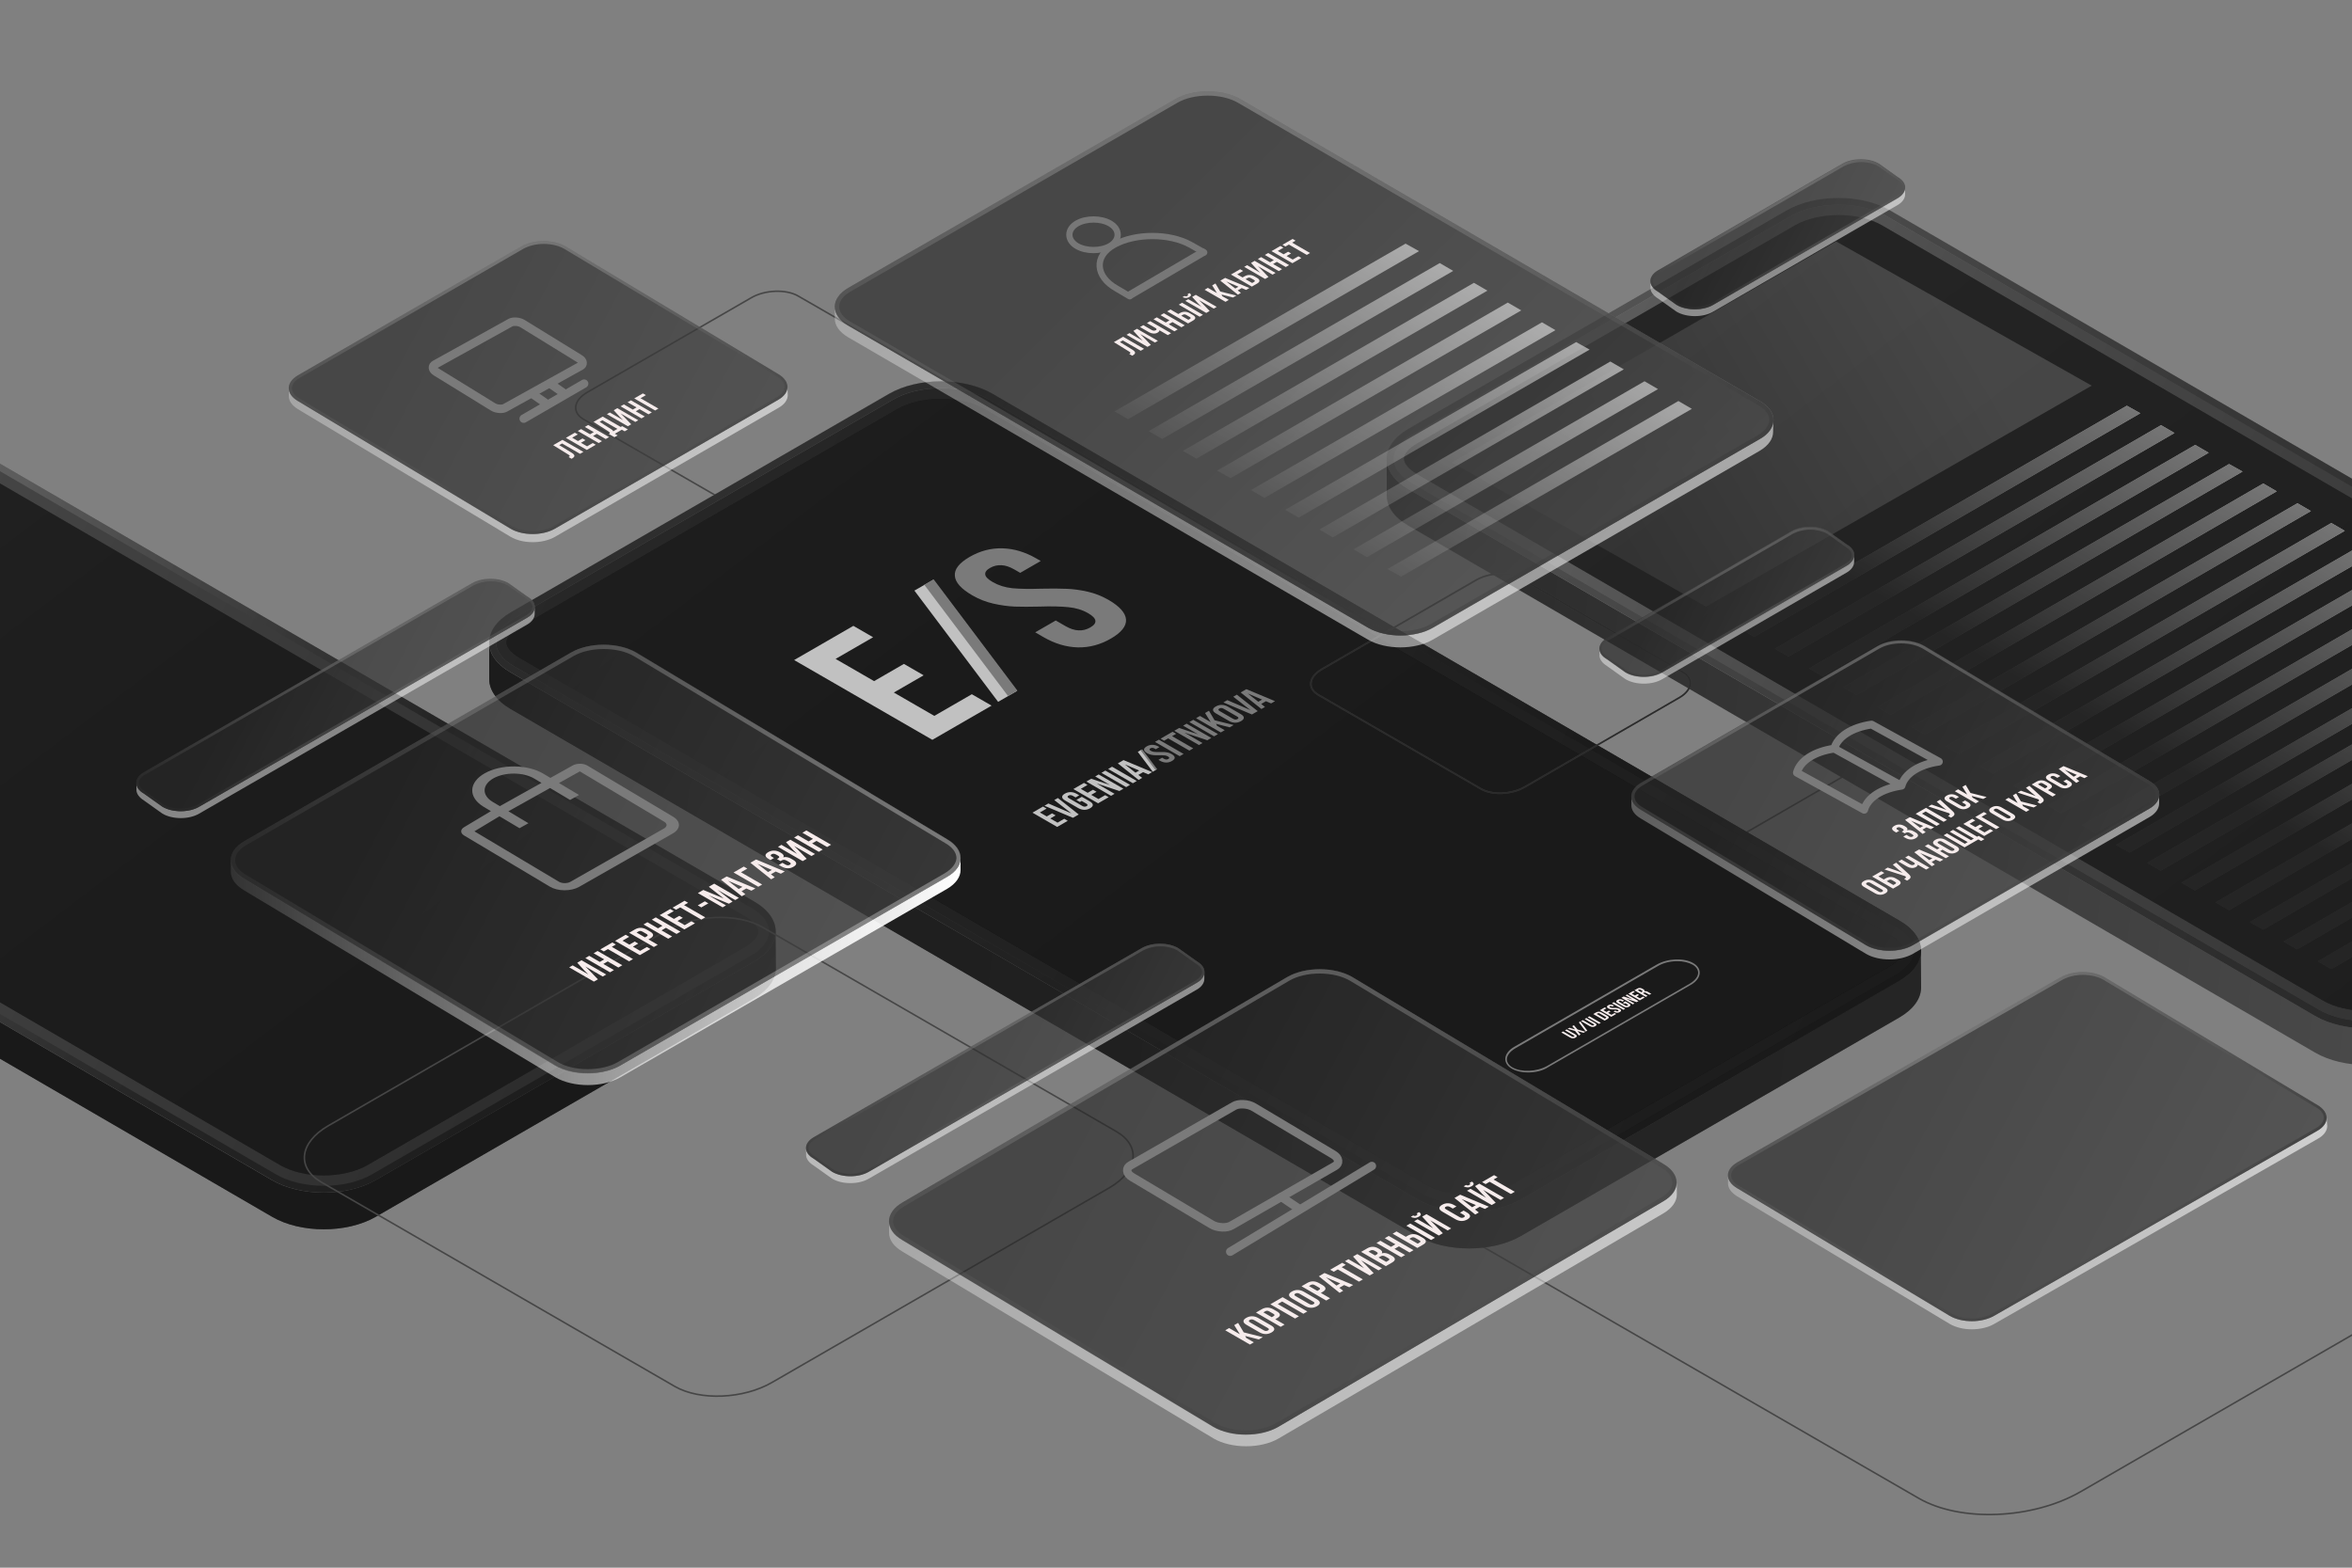 <?xml version="1.0" encoding="UTF-8"?> <svg xmlns="http://www.w3.org/2000/svg" width="750" height="500" viewBox="0 0 750 500" fill="none"><rect x="0" y="0" width="750" height="500" fill="#808080" stroke="none"/><g clip-path="url(#clip0_2008_580)"><path d="M241 165.4L186.2 133.8C182.3 131.6 182.8 127.7 187.3 125.1L239.5 95C243.9 92.4 250.7 92.2 254.5 94.4L309.3 126C313.2 128.2 312.7 132.1 308.2 134.7L256 164.8C251.6 167.3 244.9 167.6 241 165.4Z" stroke="#464646" stroke-width="0.5" stroke-miterlimit="10"></path><path d="M247.3 297.1C247.3 300.6 245 304.1 240.4 306.7L119.7 376.4C110.6 381.7 95.8 381.7 86.7 376.4L-202.5 208.3C-207 205.7 -209.3 202.2 -209.3 198.8V210.5C-209.3 213.9 -207 217.4 -202.5 220L86.8 388.1C95.9 393.4 110.6 393.4 119.8 388.1L240.5 318.4C245.1 315.7 247.4 312.3 247.4 308.8L247.3 297.1Z" fill="url(#paint0_linear_2008_580)"></path><path d="M247.3 297.1C247.3 300.6 245 304.1 240.4 306.7L119.7 376.4C110.6 381.7 95.8 381.7 86.7 376.4L-202.5 208.3C-207 205.7 -209.3 202.2 -209.3 198.8V210.5C-209.3 213.9 -207 217.4 -202.5 220L86.8 388.1C95.9 393.4 110.6 393.4 119.8 388.1L240.5 318.4C245.1 315.7 247.4 312.3 247.4 308.8L247.3 297.1Z" fill="#191919"></path><path d="M-202.3 189.2C-211.4 194.5 -211.5 203 -202.4 208.3L86.8 376.4C95.9 381.7 110.6 381.7 119.8 376.4L240.5 306.7C249.6 301.4 249.7 292.9 240.6 287.6L-48.7 119.6C-57.8 114.3 -72.5 114.3 -81.7 119.6L-202.3 189.2Z" fill="url(#paint1_linear_2008_580)"></path><path d="M103.2 374.9C98 374.9 93 373.7 89.5 371.7L-199.7 203.6C-202.2 202.1 -203.7 200.3 -203.7 198.8C-203.7 197.3 -202.1 195.5 -199.6 194L-78.9 124.3C-75.4 122.3 -70.3 121.1 -65.1 121.1C-59.9 121.1 -54.9 122.3 -51.4 124.3L237.8 292.4C240.3 293.9 241.9 295.7 241.8 297.2C241.8 298.7 240.2 300.5 237.7 302L117 371.7C113.5 373.7 108.4 374.9 103.2 374.9Z" fill="url(#paint2_linear_2008_580)"></path><path d="M103.2 374.9C98 374.9 93 373.7 89.5 371.7L-199.7 203.6C-202.2 202.1 -203.7 200.3 -203.7 198.8C-203.7 197.3 -202.1 195.5 -199.6 194L-78.9 124.3C-75.4 122.3 -70.3 121.1 -65.1 121.1C-59.9 121.1 -54.9 122.3 -51.4 124.3L237.8 292.4C240.3 293.9 241.9 295.7 241.8 297.2C241.8 298.7 240.2 300.5 237.7 302L117 371.7C113.5 373.7 108.4 374.9 103.2 374.9Z" fill="#191919" fill-opacity="0.8"></path><path opacity="0.34" d="M240.6 287.6L-48.7 119.6C-57.8 114.3 -72.5 114.3 -81.7 119.6L-202.4 189.3C-211.5 194.6 -211.6 203.1 -202.5 208.4L86.8 376.4C95.9 381.7 110.6 381.7 119.8 376.4L240.5 306.7C249.6 301.5 249.6 292.9 240.6 287.6ZM239.4 304.8L118.7 374.5C114.6 376.9 109.1 378.2 103.3 378.2C97.5 378.2 92 376.9 87.9 374.5L-201.3 206.4C-205 204.3 -207 201.6 -207 198.8C-207 196 -204.9 193.3 -201.2 191.1L-80.5 121.4C-76.4 119 -70.9 117.7 -65.1 117.7C-59.3 117.7 -53.8 119 -49.7 121.4L239.5 289.5C243.2 291.6 245.2 294.3 245.2 297.1C245.1 299.9 243.1 302.7 239.4 304.8Z" fill="url(#paint3_radial_2008_580)"></path><path d="M215.2 442.2L102.4 377C94.5 372.4 95.5 364.4 104.6 359.1L212.1 297C221.3 291.7 235.1 291.1 243.1 295.7L356 360.9C363.9 365.5 362.9 373.5 353.8 378.8L246.2 440.9C237.1 446.2 223.2 446.8 215.2 442.2Z" stroke="#464646" stroke-width="0.5" stroke-miterlimit="10"></path><path d="M611.9 477.9L424.3 369.6C411.1 362 412.8 348.7 428 339.9L606.7 236.7C621.9 227.9 645 226.9 658.2 234.6L845.8 342.9C859 350.5 857.3 363.8 842.1 372.6L663.4 475.8C648.1 484.6 625.1 485.5 611.9 477.9Z" stroke="#464646" stroke-width="0.5" stroke-miterlimit="10"></path><path d="M612.5 303.2C612.5 306.7 610.2 310.2 605.6 312.8L485 382.5C475.9 387.8 461.1 387.8 452 382.5L162.8 214.4C158.3 211.8 156 208.3 156 204.9V216.6C156 220 158.3 223.5 162.8 226.1L452 394.2C461.1 399.5 475.8 399.5 485 394.2L605.7 324.5C610.3 321.8 612.6 318.4 612.6 314.9L612.5 303.2Z" fill="url(#paint4_linear_2008_580)"></path><path d="M612.5 303.2C612.5 306.7 610.2 310.2 605.6 312.8L485 382.5C475.9 387.8 461.1 387.8 452 382.5L162.8 214.4C158.3 211.8 156 208.3 156 204.9V216.6C156 220 158.3 223.5 162.8 226.1L452 394.2C461.1 399.5 475.8 399.5 485 394.2L605.7 324.5C610.3 321.8 612.6 318.4 612.6 314.9L612.5 303.2Z" fill="#191919" fill-opacity="0.8"></path><path d="M162.9 195.3C153.8 200.6 153.7 209.1 162.8 214.4L452 382.5C461.1 387.8 475.8 387.8 485 382.5L605.7 312.8C614.8 307.5 614.9 299 605.8 293.7L316.5 125.6C307.4 120.3 292.7 120.3 283.5 125.6L162.9 195.3Z" fill="url(#paint5_linear_2008_580)"></path><path d="M162.9 195.3C153.8 200.6 153.7 209.1 162.8 214.4L452 382.5C461.1 387.8 475.8 387.8 485 382.5L605.7 312.8C614.8 307.5 614.9 299 605.8 293.7L316.5 125.6C307.4 120.3 292.7 120.3 283.5 125.6L162.9 195.3Z" fill="#191919" fill-opacity="0.8"></path><path d="M468.4 381C463.2 381 458.2 379.8 454.7 377.8L165.5 209.7C163 208.2 161.5 206.4 161.5 204.9C161.5 203.4 163 201.6 165.6 200.1L286.3 130.4C289.8 128.4 294.9 127.2 300.1 127.2C305.3 127.2 310.3 128.4 313.8 130.4L603 298.4C605.5 299.9 607.1 301.7 607 303.2C607 304.7 605.4 306.5 602.9 308L482.2 377.7C478.7 379.8 473.6 381 468.4 381Z" fill="url(#paint6_linear_2008_580)"></path><path d="M468.4 381C463.2 381 458.2 379.8 454.7 377.8L165.5 209.7C163 208.2 161.5 206.4 161.5 204.9C161.5 203.4 163 201.6 165.6 200.1L286.3 130.4C289.8 128.4 294.9 127.2 300.1 127.2C305.3 127.2 310.3 128.4 313.8 130.4L603 298.4C605.5 299.9 607.1 301.7 607 303.2C607 304.7 605.4 306.5 602.9 308L482.2 377.7C478.7 379.8 473.6 381 468.4 381Z" fill="#1E1E1E" fill-opacity="0.8"></path><g opacity="0.34"><path d="M605.8 293.7L316.5 125.6C307.4 120.3 292.7 120.3 283.5 125.6L162.8 195.3C153.7 200.6 153.6 209.1 162.7 214.4L452 382.5C461.1 387.8 475.8 387.8 485 382.5L605.7 312.8C614.8 307.5 614.8 299 605.8 293.7ZM604.6 310.9L483.9 380.6C479.8 383 474.3 384.3 468.5 384.3C462.7 384.3 457.2 383 453.1 380.6L163.9 212.5C160.2 210.4 158.2 207.7 158.2 204.9C158.2 202.1 160.3 199.4 164 197.2L284.7 127.5C288.8 125.1 294.3 123.8 300.1 123.8C305.9 123.8 311.4 125.1 315.5 127.5L604.7 295.6C608.4 297.7 610.4 300.4 610.4 303.2C610.3 306 608.3 308.7 604.6 310.9Z" fill="url(#paint7_radial_2008_580)"></path><path d="M605.8 293.7L316.5 125.6C307.4 120.3 292.7 120.3 283.5 125.6L162.8 195.3C153.7 200.6 153.6 209.1 162.7 214.4L452 382.5C461.1 387.8 475.8 387.8 485 382.5L605.7 312.8C614.8 307.5 614.8 299 605.8 293.7ZM604.6 310.9L483.9 380.6C479.8 383 474.3 384.3 468.5 384.3C462.7 384.3 457.2 383 453.1 380.6L163.9 212.5C160.2 210.4 158.2 207.7 158.2 204.9C158.2 202.1 160.3 199.4 164 197.2L284.7 127.5C288.8 125.1 294.3 123.8 300.1 123.8C305.9 123.8 311.4 125.1 315.5 127.5L604.7 295.6C608.4 297.7 610.4 300.4 610.4 303.2C610.3 306 608.3 308.7 604.6 310.9Z" fill="#191919" fill-opacity="0.8"></path></g><path d="M487.2 342.05C485.3 342.05 483.5 341.65 482.1 340.85C480.7 340.05 480 338.95 480 337.75C480 336.35 481.1 334.85 482.9 333.85L528.3 307.65C531.7 305.65 537 305.45 539.9 307.15C541.3 307.95 542 309.05 542 310.25C542 311.65 540.9 313.15 539.1 314.15L493.7 340.35C491.9 341.55 489.5 342.05 487.2 342.05ZM534.9 306.55C532.7 306.55 530.4 307.05 528.6 308.15L483.2 334.35C481.5 335.35 480.5 336.65 480.5 337.85C480.5 338.85 481.2 339.85 482.3 340.45C485.1 342.05 490.1 341.85 493.4 339.95L538.8 313.75C540.5 312.75 541.5 311.45 541.5 310.25C541.5 309.25 540.8 308.25 539.7 307.65C538.4 306.95 536.7 306.55 534.9 306.55Z" fill="#7A7A7A"></path><path d="M498.446 328.966L501.252 330.586C501.384 330.662 501.502 330.7 501.605 330.7C501.713 330.698 501.812 330.671 501.902 330.619C501.992 330.567 502.037 330.511 502.037 330.451C502.04 330.389 501.976 330.32 501.844 330.244L499.039 328.624L499.579 328.312L502.349 329.911C502.643 330.081 502.797 330.254 502.811 330.43C502.825 330.602 502.691 330.769 502.411 330.931C502.13 331.093 501.839 331.171 501.538 331.165C501.237 331.155 500.939 331.065 500.644 330.895L497.875 329.296L498.446 328.966ZM501.878 326.984L503.047 328.349L505.557 329.06L504.954 329.408L503.047 328.847L504.014 329.951L503.478 330.26L502.247 328.811L499.883 328.136L500.475 327.794L502.247 328.319L501.348 327.29L501.878 326.984ZM503.456 326.073L503.95 325.788L506.153 328.716L505.659 329.001L503.456 326.073ZM504.728 325.339L507.534 326.959C507.666 327.035 507.784 327.073 507.887 327.073C507.995 327.071 508.094 327.044 508.184 326.992C508.274 326.94 508.319 326.884 508.319 326.824C508.322 326.762 508.258 326.693 508.126 326.617L505.321 324.997L505.861 324.685L508.63 326.284C508.925 326.454 509.079 326.627 509.093 326.803C509.107 326.975 508.973 327.142 508.693 327.304C508.412 327.466 508.121 327.544 507.82 327.538C507.519 327.528 507.221 327.438 506.926 327.268L504.157 325.669L504.728 325.339ZM506.253 324.458L506.824 324.128L510.462 326.228L509.89 326.558L506.253 324.458ZM508.049 323.421L508.953 322.899C509.241 322.733 509.53 322.654 509.821 322.662C510.116 322.668 510.41 322.756 510.704 322.926L512.544 323.988C512.838 324.158 512.991 324.328 513.001 324.498C513.015 324.666 512.878 324.833 512.591 324.999L511.687 325.521L508.049 323.421ZM509.14 323.391L511.738 324.891L512.061 324.705C512.151 324.653 512.196 324.597 512.196 324.537C512.196 324.477 512.13 324.409 511.998 324.333L510.107 323.241C509.975 323.165 509.857 323.127 509.754 323.127C509.65 323.127 509.553 323.153 509.463 323.205L509.14 323.391ZM512.275 322.751L513.059 322.298L513.579 322.598L512.794 323.051L513.86 323.666L514.847 323.096L515.366 323.396L513.808 324.296L510.17 322.196L511.729 321.296L512.249 321.596L511.261 322.166L512.275 322.751ZM512.883 321.638C512.589 321.468 512.433 321.298 512.416 321.128C512.399 320.954 512.53 320.786 512.811 320.624C513.091 320.462 513.381 320.387 513.678 320.399C513.976 320.407 514.273 320.496 514.567 320.666L514.681 320.732L514.141 321.044L513.99 320.957C513.859 320.881 513.741 320.843 513.637 320.843C513.533 320.839 513.436 320.863 513.346 320.915C513.256 320.967 513.213 321.024 513.216 321.086C513.219 321.144 513.287 321.211 513.419 321.287C513.543 321.359 513.682 321.407 513.834 321.431C513.983 321.453 514.143 321.465 514.312 321.467C514.479 321.467 514.652 321.465 514.832 321.461C515.012 321.453 515.194 321.454 515.378 321.464C515.561 321.474 515.745 321.5 515.928 321.542C516.112 321.584 516.29 321.655 516.464 321.755C516.758 321.925 516.912 322.098 516.926 322.274C516.94 322.446 516.807 322.613 516.526 322.775C516.245 322.937 515.954 323.015 515.653 323.009C515.352 322.999 515.054 322.909 514.759 322.739L514.536 322.61L515.076 322.298L515.336 322.448C515.468 322.524 515.585 322.562 515.689 322.562C515.797 322.56 515.895 322.533 515.986 322.481C516.076 322.429 516.121 322.373 516.121 322.313C516.124 322.251 516.06 322.182 515.928 322.106C515.804 322.034 515.667 321.987 515.518 321.965C515.365 321.941 515.206 321.929 515.04 321.929C514.87 321.927 514.695 321.93 514.515 321.938C514.335 321.942 514.153 321.939 513.969 321.929C513.786 321.919 513.602 321.893 513.419 321.851C513.235 321.809 513.057 321.738 512.883 321.638ZM514.027 319.97L514.598 319.64L518.236 321.74L517.664 322.07L514.027 319.97ZM517.484 319.833L518.285 319.371L519.438 320.037C519.733 320.207 519.887 320.38 519.901 320.556C519.914 320.728 519.781 320.895 519.5 321.057C519.22 321.219 518.929 321.297 518.628 321.291C518.326 321.281 518.028 321.191 517.734 321.021L515.842 319.929C515.548 319.759 515.394 319.588 515.38 319.416C515.366 319.24 515.499 319.071 515.78 318.909C516.061 318.747 516.352 318.671 516.653 318.681C516.954 318.687 517.252 318.775 517.547 318.945L517.9 319.149L517.36 319.461L516.97 319.236C516.838 319.16 516.719 319.123 516.611 319.125C516.504 319.123 516.405 319.148 516.315 319.2C516.225 319.252 516.18 319.31 516.18 319.374C516.18 319.434 516.246 319.502 516.378 319.578L518.342 320.712C518.473 320.788 518.591 320.826 518.695 320.826C518.802 320.824 518.901 320.797 518.991 320.745C519.081 320.693 519.126 320.637 519.126 320.577C519.13 320.515 519.066 320.446 518.934 320.37L518.264 319.983L518.004 320.133L517.484 319.833ZM518.553 318.514L521.187 320.035L520.673 320.332L517.036 318.232L517.753 317.818L520.517 318.736L518.34 317.479L518.849 317.185L522.486 319.285L521.899 319.624L518.553 318.514ZM521.363 317.504L522.147 317.051L522.667 317.351L521.882 317.804L522.948 318.419L523.935 317.849L524.454 318.149L522.896 319.049L519.258 316.949L520.817 316.049L521.337 316.349L520.35 316.919L521.363 317.504ZM526.004 317.255C525.973 317.245 525.943 317.236 525.915 317.228C525.888 317.22 525.855 317.209 525.817 317.195C525.782 317.179 525.739 317.158 525.687 317.132C525.638 317.104 525.578 317.069 525.505 317.027L524.933 316.697C524.764 316.599 524.615 316.547 524.486 316.541C524.358 316.535 524.228 316.57 524.097 316.646L523.899 316.76L525.38 317.615L524.809 317.945L521.171 315.845L522.034 315.347C522.332 315.174 522.616 315.09 522.886 315.094C523.16 315.096 523.437 315.178 523.717 315.34L524.003 315.505C524.377 315.722 524.499 315.936 524.367 316.148C524.571 316.098 524.767 316.097 524.954 316.145C525.141 316.189 525.33 316.266 525.52 316.376L526.082 316.7C526.172 316.752 526.255 316.796 526.331 316.832C526.404 316.866 526.489 316.895 526.586 316.919L526.004 317.255ZM522.263 315.815L523.38 316.46L523.603 316.331C523.71 316.269 523.766 316.205 523.769 316.139C523.776 316.071 523.707 315.995 523.562 315.911L523.203 315.704C523.071 315.628 522.952 315.587 522.844 315.581C522.741 315.573 522.638 315.598 522.538 315.656L522.263 315.815Z" fill="#F6ECEC"></path><path d="M288.236 211.75L294.532 215.385L285.025 220.874L297.932 228.326L309.895 221.419L316.191 225.054L297.303 235.96L253.231 210.514L272.118 199.609L278.414 203.244L266.452 210.151L278.729 217.239L288.236 211.75ZM297.564 184.917L324.26 220.395L318.279 223.849L291.583 188.37L297.564 184.917Z" fill="#C1C1C1"></path><path d="M310.085 189.902C306.517 187.842 304.649 185.77 304.481 183.686C304.271 181.577 305.845 179.554 309.203 177.615C312.561 175.676 316.066 174.767 319.717 174.888C323.327 174.985 326.916 176.064 330.483 178.124L331.869 178.923L325.321 182.704L323.495 181.65C321.984 180.777 320.599 180.317 319.34 180.268C318.038 180.196 316.821 180.487 315.688 181.141C314.555 181.795 314.051 182.498 314.177 183.249C314.261 183.976 315.058 184.776 316.569 185.649C318.416 186.715 320.515 187.369 322.865 187.611C325.258 187.83 328.322 187.878 332.058 187.757C335.206 187.684 337.871 187.696 340.053 187.793C342.194 187.866 344.44 188.169 346.79 188.702C349.141 189.235 351.365 190.107 353.464 191.319C357.032 193.379 358.899 195.475 359.067 197.608C359.193 199.716 357.577 201.74 354.22 203.679C350.862 205.617 347.357 206.55 343.705 206.478C340.012 206.381 336.381 205.302 332.813 203.243L330.106 201.679L336.654 197.899L339.802 199.716C342.656 201.364 345.279 201.498 347.672 200.116C350.064 198.735 349.833 197.22 346.979 195.572C345.132 194.506 343.013 193.864 340.62 193.646C338.27 193.403 335.227 193.343 331.491 193.464C328.343 193.537 325.699 193.537 323.558 193.464C321.375 193.367 319.109 193.052 316.758 192.519C314.408 191.986 312.183 191.113 310.085 189.902Z" fill="#7A7A7A"></path><path d="M294.743 186.514L297.733 184.788L324.428 220.266L321.438 221.993L294.743 186.514Z" fill="#7A7A7A"></path><path d="M335.489 259.413L336.615 260.063L334.915 261.044L337.223 262.377L339.362 261.142L340.488 261.792L337.111 263.742L329.23 259.192L332.607 257.242L333.733 257.892L331.594 259.127L333.789 260.394L335.489 259.413ZM336.189 255.174L337.326 254.517L343.991 259.769L342.145 260.835L333.048 256.987L334.298 256.266L341.672 259.431L336.189 255.174ZM344.975 254.131L347.474 255.574C348.112 255.943 348.446 256.317 348.476 256.699C348.498 257.076 348.21 257.438 347.609 257.784C347.009 258.131 346.382 258.298 345.729 258.285C345.068 258.268 344.419 258.075 343.781 257.706L339.683 255.34C339.045 254.972 338.715 254.599 338.693 254.222C338.663 253.841 338.948 253.477 339.548 253.13C340.149 252.784 340.779 252.619 341.44 252.636C342.093 252.649 342.738 252.84 343.376 253.208L344.142 253.65L342.971 254.326L342.126 253.839C341.608 253.54 341.136 253.514 340.708 253.761C340.28 254.008 340.325 254.281 340.843 254.58L345.099 257.037C345.609 257.331 346.078 257.355 346.506 257.108C346.934 256.861 346.892 256.59 346.382 256.296L344.93 255.457L344.367 255.782L343.241 255.132L344.975 254.131ZM348.54 251.878L349.665 252.528L347.965 253.509L350.273 254.842L352.412 253.607L353.538 254.257L350.161 256.207L342.28 251.657L345.657 249.707L346.783 250.357L344.644 251.592L346.84 252.859L348.54 251.878ZM355.409 253.177L354.294 253.82L346.414 249.27L347.967 248.373L353.957 250.362L349.239 247.639L350.343 247.002L358.223 251.552L356.951 252.286L349.701 249.881L355.409 253.177ZM352.468 245.775L360.348 250.325L359.11 251.04L351.229 246.49L352.468 245.775ZM354.612 244.537L362.492 249.087L361.254 249.802L353.373 245.252L354.612 244.537ZM366.156 246.971L364.512 246.269L362.993 247.147L364.208 248.096L363.071 248.753L356.452 243.474L358.264 242.428L367.406 246.25L366.156 246.971ZM363.274 245.749L358.692 243.793L362.081 246.438L363.274 245.749ZM363.884 239.183L368.658 245.527L367.588 246.144L362.815 239.8L363.884 239.183Z" fill="#C1C1C1"></path><path d="M365.826 240.239C365.188 239.871 364.85 239.503 364.813 239.134C364.775 238.757 365.06 238.393 365.668 238.042C366.276 237.691 366.903 237.529 367.548 237.555C368.194 237.572 368.836 237.765 369.473 238.133L369.721 238.276L368.55 238.952L368.224 238.764C367.939 238.599 367.683 238.517 367.458 238.517C367.233 238.508 367.023 238.56 366.828 238.673C366.633 238.785 366.539 238.909 366.546 239.043C366.554 239.169 366.7 239.314 366.985 239.479C367.256 239.635 367.556 239.739 367.886 239.791C368.209 239.838 368.554 239.864 368.922 239.869C369.282 239.869 369.657 239.864 370.048 239.856C370.438 239.838 370.832 239.841 371.23 239.862C371.628 239.884 372.025 239.94 372.423 240.031C372.821 240.122 373.207 240.276 373.583 240.493C374.221 240.861 374.555 241.236 374.585 241.617C374.615 241.99 374.326 242.352 373.718 242.703C373.11 243.054 372.479 243.223 371.826 243.21C371.174 243.188 370.528 242.993 369.89 242.625L369.406 242.345L370.577 241.669L371.14 241.994C371.425 242.159 371.68 242.241 371.905 242.241C372.138 242.237 372.352 242.178 372.547 242.066C372.742 241.953 372.84 241.832 372.84 241.702C372.847 241.567 372.708 241.418 372.423 241.253C372.153 241.097 371.856 240.995 371.534 240.948C371.204 240.896 370.858 240.87 370.498 240.87C370.13 240.865 369.751 240.872 369.361 240.889C368.971 240.898 368.577 240.891 368.179 240.87C367.781 240.848 367.383 240.792 366.985 240.701C366.588 240.61 366.201 240.456 365.826 240.239ZM368.303 236.625L369.541 235.91L377.422 240.46L376.184 241.175L368.303 236.625ZM370.087 235.595L373.914 233.385L375.04 234.035L373.745 234.783L380.5 238.683L379.262 239.398L372.507 235.498L371.212 236.245L370.087 235.595ZM377.736 233.688L383.444 236.983L382.329 237.627L374.448 233.077L376.002 232.18L381.991 234.169L377.274 231.445L378.378 230.808L386.258 235.358L384.986 236.093L377.736 233.688ZM379.264 230.296L380.503 229.581L388.383 234.131L387.145 234.846L379.264 230.296ZM387.769 230.859L388.107 231.496L390.527 232.893L389.289 233.608L381.408 229.058L382.646 228.343L386.08 230.326L384.268 227.407L385.506 226.692L387.296 229.715L393.387 231.242L392.115 231.977L387.769 230.859ZM393.198 229.258C393.483 229.423 393.742 229.507 393.975 229.512C394.207 229.507 394.421 229.449 394.616 229.336C394.812 229.223 394.909 229.102 394.909 228.972C394.909 228.833 394.767 228.682 394.481 228.517L390.226 226.06C389.941 225.895 389.682 225.815 389.449 225.82C389.216 225.815 389.002 225.869 388.807 225.982C388.612 226.095 388.515 226.22 388.515 226.359C388.515 226.489 388.657 226.636 388.942 226.801L393.198 229.258ZM387.783 227.562C387.145 227.193 386.818 226.818 386.803 226.437C386.781 226.051 387.073 225.683 387.681 225.332C388.289 224.981 388.927 224.812 389.595 224.825C390.256 224.834 390.905 225.022 391.543 225.391L395.641 227.757C396.279 228.125 396.609 228.502 396.632 228.888C396.647 229.269 396.35 229.635 395.742 229.986C395.134 230.337 394.5 230.508 393.84 230.5C393.172 230.487 392.519 230.296 391.881 229.928L387.783 227.562ZM398.743 226.473L393.26 222.215L394.397 221.559L401.062 226.811L399.216 227.877L390.119 224.029L391.369 223.307L398.743 226.473ZM406.578 223.626L405.328 224.347L403.684 223.645L402.165 224.523L403.381 225.472L402.243 226.128L395.624 220.85L397.436 219.804L406.578 223.626ZM401.253 223.814L402.446 223.125L397.864 221.169L401.253 223.814Z" fill="#7A7A7A"></path><path d="M363.685 239.298L364.22 238.989L368.994 245.333L368.459 245.642L363.685 239.298Z" fill="#7A7A7A"></path><path d="M898.7 244.7C898.7 248.2 896.4 251.7 891.8 254.3L771.2 324C762.1 329.3 747.3 329.3 738.2 324L449 155.9C444.5 153.3 442.2 149.8 442.2 146.4V158.1C442.2 161.5 444.5 165 449 167.6L738.2 335.7C747.3 341 762 341 771.2 335.7L891.9 266C896.5 263.3 898.8 259.9 898.8 256.4L898.7 244.7Z" fill="url(#paint8_linear_2008_580)"></path><path d="M449.1 136.8C440 142.1 439.9 150.6 449 155.9L738.2 324C747.3 329.3 762 329.3 771.2 324L891.9 254.3C901 249 901.1 240.5 892 235.2L602.7 67.1C593.6 61.8 578.9 61.8 569.7 67.1L449.1 136.8Z" fill="url(#paint9_linear_2008_580)"></path><path d="M754.6 322.4C749.4 322.4 744.4 321.2 740.9 319.2L451.7 151.1C449.2 149.6 447.7 147.8 447.7 146.3C447.7 144.8 449.2 143 451.8 141.5L572.5 71.8C576 69.8 581.1 68.6 586.3 68.6C591.5 68.6 596.5 69.8 600 71.8L889.2 239.9C891.7 241.4 893.3 243.2 893.2 244.7C893.2 246.2 891.6 248 889.1 249.5L768.4 319.2C764.9 321.3 759.8 322.4 754.6 322.4Z" fill="url(#paint10_linear_2008_580)"></path><path d="M754.6 322.4C749.4 322.4 744.4 321.2 740.9 319.2L451.7 151.1C449.2 149.6 447.7 147.8 447.7 146.3C447.7 144.8 449.2 143 451.8 141.5L572.5 71.8C576 69.8 581.1 68.6 586.3 68.6C591.5 68.6 596.5 69.8 600 71.8L889.2 239.9C891.7 241.4 893.3 243.2 893.2 244.7C893.2 246.2 891.6 248 889.1 249.5L768.4 319.2C764.9 321.3 759.8 322.4 754.6 322.4Z" fill="#1E1E1E" fill-opacity="0.8"></path><g opacity="0.34"><path d="M892 235.2L602.7 67.1C593.6 61.8 578.9 61.8 569.7 67.1L449 136.8C439.9 142.1 439.8 150.6 448.9 155.9L738.2 324C747.3 329.3 762 329.3 771.2 324L891.9 254.3C901 249 901 240.5 892 235.2ZM890.8 252.4L770.1 322.1C766 324.5 760.5 325.8 754.7 325.8C748.9 325.8 743.4 324.5 739.3 322.1L450.1 154C446.4 151.9 444.4 149.2 444.4 146.4C444.4 143.6 446.5 140.9 450.2 138.7L570.9 69C575 66.6 580.5 65.3 586.3 65.3C592.1 65.3 597.6 66.6 601.7 69L890.9 237.1C894.6 239.2 896.6 241.9 896.6 244.7C896.5 247.5 894.5 250.2 890.8 252.4Z" fill="url(#paint11_radial_2008_580)"></path><path d="M892 235.2L602.7 67.1C593.6 61.8 578.9 61.8 569.7 67.1L449 136.8C439.9 142.1 439.8 150.6 448.9 155.9L738.2 324C747.3 329.3 762 329.3 771.2 324L891.9 254.3C901 249 901 240.5 892 235.2ZM890.8 252.4L770.1 322.1C766 324.5 760.5 325.8 754.7 325.8C748.9 325.8 743.4 324.5 739.3 322.1L450.1 154C446.4 151.9 444.4 149.2 444.4 146.4C444.4 143.6 446.5 140.9 450.2 138.7L570.9 69C575 66.6 580.5 65.3 586.3 65.3C592.1 65.3 597.6 66.6 601.7 69L890.9 237.1C894.6 239.2 896.6 241.9 896.6 244.7C896.5 247.5 894.5 250.2 890.8 252.4Z" fill="#191919" fill-opacity="0.8"></path></g><path d="M585.5 77L463 147.5L544 193.5L667 123L585.5 77Z" fill="url(#paint12_linear_2008_580)" fill-opacity="0.2"></path><path fill-rule="evenodd" clip-rule="evenodd" d="M559.4 203.1L682.5 131.8L678.2 129.4L555.1 200.6L559.4 203.1ZM693.4 138.1L570.3 209.4L566 206.9L689.1 135.6L693.4 138.1ZM581.2 215.7L704.3 144.4L700 141.9L576.9 213.2L581.2 215.7ZM592 221.7L715.1 150.4L710.8 148L587.7 219.2L592 221.7ZM602.9 228L726 156.7L721.7 154.2L598.6 225.5L602.9 228ZM613.8 234.3L736.9 163L732.6 160.5L609.5 231.8L613.8 234.3ZM624.7 240.5L747.7 169.3L743.4 166.8L620.4 238.1L624.7 240.5ZM758.6 175.6L635.5 246.8L631.2 244.3L754.3 173.1L758.6 175.6ZM646.4 253.1L769.5 181.8L765.2 179.4L642.1 250.6L646.4 253.1ZM780.4 188.1L657.3 259.4L653 256.9L776.1 185.6L780.4 188.1ZM668.2 265.7L791.3 194.4L787 191.9L663.9 263.2L668.2 265.7ZM802.1 200.7L679.1 271.9L674.7 269.5L797.8 198.2L802.1 200.7ZM812.1 206.4L689 277.7L684.7 275.2L807.8 204L812.1 206.4ZM699.9 284L823 212.7L818.7 210.2L695.6 281.5L699.9 284ZM833.9 219L710.8 290.3L706.5 287.8L829.6 216.5L833.9 219ZM721.7 296.5L844.7 225.3L840.4 222.8L717.4 294.1L721.7 296.5ZM855.6 231.6L732.5 302.8L728.2 300.3L851.3 229.1L855.6 231.6ZM743.4 309.1L866.5 237.8L862.2 235.4L739.1 306.6L743.4 309.1Z" fill="url(#paint13_linear_2008_580)"></path><path fill-rule="evenodd" clip-rule="evenodd" d="M559.4 203.1L682.5 131.8L678.2 129.4L555.1 200.6L559.4 203.1ZM693.4 138.1L570.3 209.4L566 206.9L689.1 135.6L693.4 138.1ZM581.2 215.7L704.3 144.4L700 141.9L576.9 213.2L581.2 215.7ZM592 221.7L715.1 150.4L710.8 148L587.7 219.2L592 221.7ZM602.9 228L726 156.7L721.7 154.2L598.6 225.5L602.9 228ZM613.8 234.3L736.9 163L732.6 160.5L609.5 231.8L613.8 234.3ZM624.7 240.5L747.7 169.3L743.4 166.8L620.4 238.1L624.7 240.5ZM758.6 175.6L635.5 246.8L631.2 244.3L754.3 173.1L758.6 175.6ZM646.4 253.1L769.5 181.8L765.2 179.4L642.1 250.6L646.4 253.1ZM780.4 188.1L657.3 259.4L653 256.9L776.1 185.6L780.4 188.1ZM668.2 265.7L791.3 194.4L787 191.9L663.9 263.2L668.2 265.7ZM802.1 200.7L679.1 271.9L674.7 269.5L797.8 198.2L802.1 200.7ZM812.1 206.4L689 277.7L684.7 275.2L807.8 204L812.1 206.4ZM699.9 284L823 212.7L818.7 210.2L695.6 281.5L699.9 284ZM833.9 219L710.8 290.3L706.5 287.8L829.6 216.5L833.9 219ZM721.7 296.5L844.7 225.3L840.4 222.8L717.4 294.1L721.7 296.5ZM855.6 231.6L732.5 302.8L728.2 300.3L851.3 229.1L855.6 231.6ZM743.4 309.1L866.5 237.8L862.2 235.4L739.1 306.6L743.4 309.1Z" fill="#191919" fill-opacity="0.6"></path><path d="M472.137 251.532L420.478 221.667C416.801 219.588 417.273 215.902 421.515 213.444L470.723 184.997C474.965 182.539 481.281 182.35 484.863 184.429L536.522 214.295C540.199 216.374 539.727 220.06 535.485 222.517L486.277 250.965C482.035 253.422 475.719 253.706 472.137 251.532Z" stroke="#464646" stroke-width="0.5" stroke-miterlimit="10"></path><path d="M472.137 251.532L420.478 221.667C416.801 219.588 417.273 215.902 421.515 213.444L470.723 184.997C474.965 182.539 481.281 182.35 484.863 184.429L536.522 214.295C540.199 216.374 539.727 220.06 535.485 222.517L486.277 250.965C482.035 253.422 475.719 253.706 472.137 251.532Z" stroke="#191919" stroke-opacity="0.6" stroke-width="0.5" stroke-miterlimit="10"></path><path d="M565.5 134C565.5 136.2 564.1 138.4 561.2 140L457 200.2C451.3 203.5 442 203.5 436.3 200.2L270.5 103.8C267.7 102.2 266.3 100 266.2 97.8V101.6C266.2 103.8 267.6 105.9 270.5 107.6L436.2 204C441.9 207.3 451.2 207.3 456.9 204L561.1 143.8C564 142.1 565.4 139.9 565.4 137.8L565.5 134Z" fill="url(#paint14_radial_2008_580)"></path><path d="M270.5 91.8C264.8 95.1 264.7 100.5 270.4 103.8L436.2 200.2C441.9 203.5 451.2 203.5 456.9 200.2L561.2 140C566.9 136.7 567 131.3 561.3 128L395.5 31.6C389.8 28.3 380.5 28.3 374.8 31.6L270.5 91.8Z" fill="url(#paint15_linear_2008_580)"></path><path d="M270.5 91.8C264.8 95.1 264.7 100.5 270.4 103.8L436.2 200.2C441.9 203.5 451.2 203.5 456.9 200.2L561.2 140C566.9 136.7 567 131.3 561.3 128L395.5 31.6C389.8 28.3 380.5 28.3 374.8 31.6L270.5 91.8Z" fill="#191919" fill-opacity="0.6"></path><path opacity="0.34" d="M561.2 128L395.5 31.6C389.8 28.3 380.5 28.3 374.8 31.6L270.5 91.8C264.8 95.1 264.7 100.5 270.4 103.8L436.2 200.2C441.9 203.5 451.2 203.5 456.9 200.2L561.2 140C566.9 136.7 566.9 131.3 561.2 128ZM560.5 138.8L456.3 199C453.7 200.5 450.3 201.3 446.6 201.3C442.9 201.3 439.5 200.5 437 199L271.2 102.6C268.9 101.3 267.6 99.6 267.6 97.8C267.6 96 268.9 94.3 271.2 93L375.4 32.8C378 31.3 381.4 30.5 385.1 30.5C388.8 30.5 392.2 31.3 394.8 32.8L560.6 129.2C562.9 130.5 564.2 132.2 564.2 134C564.1 135.7 562.8 137.5 560.5 138.8Z" fill="url(#paint16_radial_2008_580)"></path><path d="M343.45 78.491C344.94 79.351 346.849 79.75 348.7 79.75C350.551 79.75 352.46 79.351 353.95 78.491C355.442 77.63 356.4 76.35 356.4 74.875C356.4 73.4 355.442 72.12 353.95 71.259C352.46 70.399 350.551 70 348.7 70C346.849 70 344.94 70.399 343.45 71.259C341.958 72.12 341 73.4 341 74.875C341 76.35 341.958 77.63 343.45 78.491Z" stroke="#777777" stroke-width="2"></path><path d="M360.5 94L383.5 80.5" stroke="#777777" stroke-width="2.5" stroke-linecap="round"></path><path d="M360.238 94.5L356 92C349.312 88.222 348.68 81.677 355.369 78.025C362.057 74.373 372.812 74.348 379.5 78L384 80.525" stroke="#777777" stroke-width="2" stroke-linecap="round"></path><path d="M360.093 112.895C360.213 112.825 360.306 112.765 360.369 112.714C360.439 112.659 360.477 112.604 360.483 112.549C360.483 112.49 360.448 112.429 360.379 112.367C360.309 112.297 360.201 112.217 360.055 112.125L355.187 109.116L358.149 107.406L364.818 111.256L363.751 111.872L358.035 108.572L357.121 109.1L361.036 111.492C361.627 111.855 361.931 112.182 361.95 112.471C361.976 112.757 361.728 113.051 361.207 113.352L361.045 113.445L360.093 112.895ZM366.982 110.006L365.906 110.628L359.237 106.778L360.171 106.239L364.391 108.675L363.305 107.608L361.409 105.524L362.562 104.858L369.23 108.708L368.287 109.253L363.591 106.541L364.801 107.735L366.982 110.006ZM366.77 102.428L373.438 106.278L372.391 106.883L369.704 105.332C369.717 105.472 369.669 105.609 369.561 105.745C369.453 105.873 369.326 105.98 369.18 106.064C368.748 106.313 368.282 106.421 367.78 106.388C367.278 106.348 366.799 106.196 366.341 105.932L363.522 104.304L364.57 103.699L367.304 105.277C367.526 105.406 367.751 105.466 367.98 105.459C368.209 105.452 368.405 105.4 368.571 105.305C368.736 105.21 368.809 105.101 368.79 104.98C368.771 104.852 368.65 104.724 368.428 104.595L365.722 103.033L366.77 102.428ZM375.544 105.063L374.496 105.668L367.828 101.818L368.876 101.213L371.734 102.863L372.924 102.175L370.067 100.525L371.133 99.909L377.802 103.759L376.735 104.375L373.877 102.725L372.686 103.413L375.544 105.063ZM378.847 103.155L372.179 99.305L373.227 98.7L375.732 100.147L376.228 99.861C376.755 99.556 377.285 99.412 377.819 99.426C378.358 99.437 378.898 99.599 379.438 99.91L380.305 100.411C380.845 100.722 381.124 101.034 381.143 101.346C381.169 101.654 380.918 101.96 380.391 102.264L378.847 103.155ZM379.438 101.714C379.603 101.619 379.686 101.52 379.686 101.417C379.686 101.315 379.565 101.194 379.324 101.054L378.323 100.477C378.082 100.337 377.872 100.268 377.695 100.268C377.517 100.268 377.345 100.315 377.18 100.411L376.685 100.697L378.943 102L379.438 101.714ZM382.553 101.016L375.885 97.166L376.933 96.561L383.601 100.411L382.553 101.016ZM385.726 99.184L384.65 99.805L377.981 95.955L378.915 95.416L383.135 97.853L382.049 96.786L380.153 94.701L381.306 94.035L387.974 97.886L387.031 98.43L382.335 95.719L383.545 96.912L385.726 99.184ZM379.286 93.486C379.61 93.672 379.775 93.874 379.782 94.091C379.788 94.307 379.604 94.523 379.229 94.74C378.861 94.952 378.493 95.055 378.124 95.048C377.762 95.037 377.413 94.941 377.076 94.762L377.724 94.388C377.915 94.483 378.073 94.527 378.2 94.519C378.334 94.508 378.47 94.463 378.61 94.382C378.756 94.298 378.839 94.217 378.858 94.14C378.883 94.059 378.813 93.964 378.648 93.854L379.286 93.486ZM389.498 93.936L389.784 94.475L391.832 95.658L390.784 96.263L384.116 92.413L385.164 91.808L388.069 93.486L386.536 91.016L387.584 90.411L389.098 92.969L394.252 94.261L393.175 94.882L389.498 93.936ZM398.406 91.862L397.349 92.473L395.958 91.879L394.672 92.622L395.7 93.425L394.738 93.98L389.137 89.514L390.671 88.629L398.406 91.862ZM393.9 92.022L394.91 91.439L391.033 89.784L393.9 92.022ZM399.189 91.41L392.521 87.56L395.455 85.866L396.408 86.416L394.521 87.505L396.227 88.49L396.836 88.138C397.363 87.833 397.897 87.687 398.437 87.698C398.983 87.705 399.526 87.865 400.066 88.176L400.78 88.589C401.32 88.9 401.596 89.214 401.609 89.529C401.628 89.841 401.374 90.149 400.847 90.453L399.189 91.41ZM399.894 89.903C400.059 89.808 400.145 89.707 400.151 89.601C400.158 89.494 400.04 89.371 399.799 89.232L398.951 88.743C398.71 88.603 398.497 88.535 398.313 88.539C398.129 88.543 397.954 88.592 397.789 88.688L397.179 89.04L399.284 90.255L399.894 89.903ZM404.496 88.346L403.419 88.968L396.751 85.118L397.684 84.579L401.905 87.015L400.819 85.948L398.923 83.864L400.075 83.198L406.744 87.048L405.801 87.593L401.104 84.881L402.314 86.075L404.496 88.346ZM408.818 85.851L407.77 86.456L401.102 82.606L402.15 82.001L405.008 83.651L406.198 82.963L403.341 81.313L404.408 80.697L411.076 84.547L410.009 85.163L407.151 83.513L405.96 84.201L408.818 85.851ZM409.311 81.111L410.75 80.28L411.702 80.83L410.264 81.661L412.217 82.788L414.027 81.743L414.979 82.293L412.121 83.943L405.453 80.093L408.311 78.443L409.264 78.993L407.454 80.038L409.311 81.111ZM408.941 78.079L412.18 76.209L413.133 76.759L412.037 77.392L417.753 80.692L416.705 81.297L410.989 77.997L409.894 78.629L408.941 78.079Z" fill="#F6ECEC"></path><g opacity="0.53"><path d="M452.5 80.1L359.7 133.7L355.4 131.2L448.2 77.7L452.5 80.1Z" fill="url(#paint17_linear_2008_580)"></path><path d="M463.4 86.4L370.6 140L366.3 137.5L459.1 83.9L463.4 86.4Z" fill="url(#paint18_linear_2008_580)"></path><path d="M474.3 92.7L381.5 146.3L377.2 143.8L470 90.2L474.3 92.7Z" fill="url(#paint19_linear_2008_580)"></path><path d="M485.1 99L392.4 152.5L388.1 150.1L480.8 96.5L485.1 99Z" fill="url(#paint20_linear_2008_580)"></path><path d="M496 105.3L403.2 158.8L398.9 156.3L491.7 102.8L496 105.3Z" fill="url(#paint21_linear_2008_580)"></path><path d="M506.9 111.5L414.1 165.1L409.8 162.6L502.6 109.1L506.9 111.5Z" fill="url(#paint22_linear_2008_580)"></path><path d="M517.8 117.8L425 171.4L420.7 168.9L513.5 115.3L517.8 117.8Z" fill="url(#paint23_linear_2008_580)"></path><path d="M528.7 124.1L435.9 177.7L431.6 175.2L524.4 121.6L528.7 124.1Z" fill="url(#paint24_linear_2008_580)"></path><path d="M539.5 130.4L446.8 183.9L442.4 181.5L535.2 127.9L539.5 130.4Z" fill="url(#paint25_linear_2008_580)"></path></g><path d="M741.93 356.5C741.93 358 741 359.5 739 360.6L635.825 419.65C631.925 421.95 625.525 421.95 621.625 419.65L553.925 378.95C552.025 377.85 551.025 376.35 551.025 374.85V377.45C551.025 378.95 552.025 380.35 553.925 381.55L621.725 422.25C625.625 424.55 631.925 424.55 635.925 422.25L739.1 363.2C741.1 362.1 742.1 360.6 742.1 359.1L741.93 356.5Z" fill="url(#paint26_radial_2008_580)"></path><path d="M553.925 370.75C550.025 373.05 550.025 376.65 553.925 378.95L621.725 419.65C625.625 421.95 631.925 421.95 635.925 419.65L739 360.625C742.9 358.325 742.9 354.725 739 352.425L671.2 311.725C667.3 309.425 661 309.425 657 311.725L553.925 370.75Z" fill="url(#paint27_linear_2008_580)"></path><path d="M553.925 370.75C550.025 373.05 550.025 376.65 553.925 378.95L621.725 419.65C625.625 421.95 631.925 421.95 635.925 419.65L739 360.625C742.9 358.325 742.9 354.725 739 352.425L671.2 311.725C667.3 309.425 661 309.425 657 311.725L553.925 370.75Z" fill="#191919" fill-opacity="0.6"></path><path opacity="0.34" d="M739 352.425L671.2 311.725C667.3 309.425 661 309.425 657 311.725L553.925 370.75C550.025 373.05 550.025 376.65 553.925 378.95L621.725 419.65C625.625 421.95 631.925 421.95 635.925 419.65L739 360.625C742.8 358.425 742.9 354.725 739 352.425ZM738.5 359.825L635.425 418.85C633.625 419.85 631.325 420.45 628.825 420.45C626.325 420.45 623.925 419.85 622.225 418.85L554.425 378.15C552.825 377.25 552.025 376.05 552.025 374.85C552.025 373.65 552.925 372.45 554.525 371.55L657.6 312.525C659.4 311.525 661.7 310.925 664.2 310.925C666.7 310.925 669.1 311.525 670.8 312.525L738.6 353.225C740.2 354.125 741 355.325 741 356.525C740.9 357.725 740.1 358.925 738.5 359.825Z" fill="url(#paint28_radial_2008_580)"></path><path d="M688.5 253.5C688.5 255.1 687.5 256.7 685.4 257.9L610 301.4C605.9 303.8 599.1 303.8 595 301.4L523.3 258.3C521.3 257.1 520.2 255.6 520.2 254V256.8C520.2 258.4 521.2 259.9 523.3 261.1L595 304.2C599.1 306.6 605.8 306.6 610 304.2L685.4 260.6C687.5 259.4 688.5 257.8 688.5 256.2V253.5Z" fill="url(#paint29_radial_2008_580)"></path><path d="M523.3 249.6C519.2 252 519.1 255.9 523.3 258.3L595 301.4C599.1 303.8 605.8 303.8 610 301.4L685.4 257.8C689.6 255.4 689.6 251.5 685.4 249.1L613.7 206C609.6 203.6 602.9 203.6 598.7 206L523.3 249.6Z" fill="url(#paint30_linear_2008_580)"></path><path d="M523.3 249.6C519.2 252 519.1 255.9 523.3 258.3L595 301.4C599.1 303.8 605.8 303.8 610 301.4L685.4 257.8C689.6 255.4 689.6 251.5 685.4 249.1L613.7 206C609.6 203.6 602.9 203.6 598.7 206L523.3 249.6Z" fill="#191919" fill-opacity="0.6"></path><path opacity="0.34" d="M685.4 249.2L613.7 206.1C609.6 203.7 602.9 203.7 598.7 206.1L523.3 249.7C519.2 252.1 519.1 256 523.3 258.4L595 301.5C599.1 303.9 605.8 303.9 610 301.5L685.4 257.9C689.5 255.5 689.5 251.6 685.4 249.2ZM684.9 257L609.5 300.6C607.6 301.7 605.2 302.3 602.5 302.3C599.8 302.3 597.4 301.7 595.5 300.6L523.8 257.5C522.1 256.5 521.2 255.3 521.2 254C521.2 252.7 522.1 251.5 523.8 250.5L599.2 206.9C601.1 205.8 603.5 205.2 606.2 205.2C608.9 205.2 611.3 205.8 613.2 206.9L684.9 250C686.6 251 687.5 252.2 687.5 253.5C687.5 254.8 686.6 256 684.9 257Z" fill="url(#paint31_radial_2008_580)"></path><path d="M606.356 250.591C603.242 251.04 600.502 251.985 598.411 253.332C596.321 254.679 594.954 256.38 594.447 258.265L572.99 246.443C573.497 244.559 574.864 242.857 576.954 241.51C579.045 240.163 581.785 239.218 584.899 238.77M606.356 250.591C606.862 248.707 608.23 247.005 610.32 245.658C612.41 244.311 615.15 243.366 618.264 242.918L596.807 231.096C593.693 231.545 590.953 232.49 588.863 233.837C586.773 235.184 585.405 236.885 584.899 238.77M606.356 250.591L584.899 238.77" stroke="#7A7A7A" stroke-width="2.5" stroke-linecap="round" stroke-linejoin="round"></path><path d="M606.296 264.088C606.01 263.923 605.765 263.836 605.562 263.829C605.359 263.814 605.168 263.858 604.99 263.961C604.622 264.174 604.657 264.407 605.095 264.66L605.638 264.973L604.676 265.529L604.181 265.243C603.641 264.931 603.361 264.619 603.342 264.308C603.317 263.992 603.558 263.688 604.066 263.395C604.574 263.101 605.108 262.962 605.667 262.977C606.219 262.988 606.765 263.149 607.305 263.461L607.477 263.56C607.839 263.769 608.074 263.974 608.182 264.176C608.283 264.374 608.261 264.573 608.115 264.775C608.82 264.617 609.531 264.746 610.249 265.16L610.773 265.463C611.313 265.774 611.595 266.091 611.621 266.414C611.64 266.733 611.395 267.039 610.887 267.333C610.379 267.626 609.849 267.767 609.296 267.756C608.737 267.741 608.188 267.578 607.648 267.267L606.915 266.843L607.905 266.271L608.706 266.733C609.144 266.986 609.544 267.008 609.906 266.799C610.084 266.696 610.163 266.588 610.144 266.475C610.125 266.354 609.976 266.212 609.696 266.051L609.172 265.749C608.868 265.573 608.598 265.479 608.363 265.468C608.121 265.453 607.88 265.516 607.639 265.655L607.381 265.804L606.429 265.254L606.743 265.072C606.953 264.951 607.054 264.83 607.048 264.709C607.048 264.584 606.921 264.449 606.667 264.302L606.296 264.088ZM615.703 264.465L614.312 263.87L613.026 264.613L614.054 265.416L613.092 265.971L607.491 261.505L609.025 260.62L616.76 263.854L615.703 264.465ZM613.264 263.43L609.387 261.775L612.254 264.013L613.264 263.43ZM617.534 263.407L610.865 259.557L614.171 257.649L620.839 261.499L619.772 262.115L614.057 258.815L612.866 259.502L618.582 262.802L617.534 263.407ZM622.514 258.574C622.831 258.853 623.047 259.102 623.162 259.322C623.276 259.535 623.276 259.747 623.161 259.96C623.054 260.169 622.799 260.389 622.399 260.62C622.279 260.69 622.18 260.743 622.104 260.78L621.171 260.241C621.221 260.219 621.288 260.184 621.371 260.136C621.593 260.008 621.72 259.887 621.752 259.773C621.783 259.659 621.717 259.533 621.552 259.394L621.504 259.355L614.912 257.221L615.95 256.622L618.798 257.606L620.685 258.321L619.38 257.282L617.57 255.687L618.665 255.054L622.514 258.574ZM627.498 255.807C628.038 256.118 628.32 256.435 628.346 256.758C628.365 257.077 628.12 257.383 627.612 257.677C627.104 257.97 626.574 258.111 626.021 258.1C625.462 258.085 624.913 257.922 624.373 257.611L620.906 255.608C620.366 255.297 620.086 254.981 620.067 254.662C620.042 254.34 620.283 254.032 620.791 253.738C621.3 253.445 621.833 253.306 622.392 253.32C622.944 253.331 623.491 253.493 624.03 253.804L624.678 254.179L623.687 254.75L622.973 254.338C622.535 254.085 622.135 254.063 621.773 254.272C621.411 254.481 621.449 254.712 621.887 254.965L625.488 257.044C625.92 257.293 626.317 257.314 626.679 257.105C627.041 256.896 627.006 256.666 626.574 256.417L625.621 255.867L626.612 255.295L627.498 255.807ZM629.02 254.411L631.068 255.593L630.02 256.198L623.352 252.348L624.399 251.743L627.305 253.421L625.771 250.951L626.819 250.346L628.334 252.904L633.488 254.197L632.411 254.818L628.734 253.872L629.02 254.411ZM594.429 282.895C593.895 282.587 593.619 282.269 593.6 281.943C593.581 281.617 593.829 281.305 594.343 281.008C594.858 280.711 595.397 280.568 595.963 280.579C596.528 280.59 597.077 280.75 597.611 281.058L601.078 283.06C601.612 283.368 601.888 283.685 601.907 284.011C601.926 284.338 601.678 284.649 601.164 284.946C600.65 285.243 600.11 285.386 599.544 285.375C598.979 285.364 598.43 285.205 597.896 284.897L594.429 282.895ZM599.011 284.33C599.449 284.583 599.849 284.605 600.211 284.396C600.573 284.187 600.535 283.956 600.097 283.703L596.496 281.624C596.058 281.371 595.658 281.349 595.296 281.558C594.934 281.767 594.972 281.998 595.41 282.251L599.011 284.33ZM596.987 279.57L599.921 277.876L600.873 278.426L598.987 279.515L600.692 280.5L601.302 280.148C601.823 279.847 602.359 279.702 602.912 279.713C603.458 279.72 603.998 279.878 604.531 280.186L605.246 280.599C605.779 280.907 606.056 281.22 606.075 281.539C606.087 281.854 605.833 282.162 605.313 282.463L603.655 283.42L596.987 279.57ZM604.36 281.913C604.538 281.81 604.623 281.706 604.617 281.6C604.611 281.493 604.493 281.374 604.265 281.242L603.417 280.753C603.188 280.621 602.982 280.553 602.798 280.549C602.613 280.545 602.432 280.595 602.255 280.698L601.645 281.05L603.75 282.265L604.36 281.913ZM608.514 278.657C608.831 278.936 609.047 279.185 609.162 279.405C609.276 279.618 609.276 279.83 609.162 280.043C609.054 280.252 608.8 280.472 608.399 280.703C608.279 280.773 608.18 280.826 608.104 280.862L607.171 280.323C607.221 280.301 607.288 280.267 607.371 280.219C607.593 280.091 607.72 279.97 607.752 279.856C607.783 279.742 607.717 279.616 607.552 279.476L607.504 279.438L600.912 277.304L601.95 276.704L604.799 277.689L606.685 278.404L605.38 277.364L603.57 275.769L604.665 275.137L608.514 278.657ZM615.241 276.731L614.193 277.336L611.507 275.785C611.52 275.917 611.472 276.051 611.364 276.186C611.262 276.318 611.135 276.428 610.983 276.516C610.564 276.758 610.103 276.866 609.602 276.841C609.1 276.808 608.614 276.656 608.144 276.384L605.324 274.756L606.372 274.151L609.106 275.73C609.322 275.854 609.545 275.917 609.773 275.917C609.995 275.913 610.196 275.86 610.373 275.757C610.545 275.658 610.621 275.548 610.602 275.427C610.577 275.303 610.453 275.176 610.23 275.048L607.525 273.486L608.573 272.881L615.241 276.731ZM618.633 274.773L617.242 274.179L615.956 274.921L616.985 275.724L616.023 276.28L610.421 271.814L611.955 270.928L619.69 274.162L618.633 274.773ZM616.194 273.739L612.317 272.083L615.184 274.322L616.194 273.739ZM618.654 271.46L621.512 273.11L620.464 273.715L613.796 269.865L614.844 269.26L617.702 270.91L618.483 270.459L617.225 269.733C616.692 269.425 616.416 269.108 616.397 268.782C616.377 268.455 616.625 268.144 617.14 267.847C617.654 267.55 618.194 267.407 618.759 267.418C619.324 267.429 619.874 267.588 620.407 267.896L623.875 269.898C624.408 270.206 624.684 270.524 624.703 270.85C624.722 271.176 624.475 271.488 623.96 271.785C623.446 272.082 622.906 272.225 622.341 272.214C621.776 272.203 621.226 272.043 620.693 271.735L619.435 271.009L618.654 271.46ZM621.807 271.169C622.246 271.422 622.646 271.444 623.008 271.235C623.37 271.026 623.332 270.795 622.893 270.542L619.293 268.463C618.854 268.21 618.454 268.188 618.092 268.397C617.73 268.606 617.768 268.837 618.207 269.09L621.807 271.169ZM630.94 266.589L632.769 267.646L631.749 268.234L630.854 267.717L626.453 270.258L619.784 266.408L620.832 265.803L626.548 269.103L627.453 268.58L621.737 265.28L622.785 264.675L628.501 267.975L629.406 267.453L623.69 264.153L624.738 263.548L630.473 266.859L630.94 266.589ZM631.358 262.971L632.311 263.521L630.872 264.351L632.825 265.479L634.635 264.434L635.588 264.984L632.73 266.634L626.061 262.784L628.919 261.134L629.872 261.684L628.062 262.729L629.919 263.801L631.358 262.971ZM629.864 260.589L632.627 258.994L633.579 259.544L631.864 260.534L637.58 263.834L636.532 264.439L629.864 260.589ZM635.134 259.394C634.601 259.086 634.324 258.769 634.305 258.442C634.286 258.116 634.534 257.804 635.048 257.507C635.563 257.21 636.103 257.067 636.668 257.078C637.233 257.089 637.783 257.249 638.316 257.557L641.784 259.559C642.317 259.867 642.593 260.184 642.612 260.51C642.631 260.837 642.384 261.148 641.869 261.445C641.355 261.742 640.815 261.885 640.25 261.874C639.685 261.863 639.135 261.704 638.602 261.396L635.134 259.394ZM639.716 260.829C640.155 261.082 640.555 261.104 640.917 260.895C641.279 260.686 641.241 260.455 640.802 260.202L637.201 258.123C636.763 257.87 636.363 257.848 636.001 258.057C635.639 258.266 635.677 258.497 636.115 258.75L639.716 260.829ZM645.115 257.118L647.164 258.301L646.116 258.906L639.447 255.056L640.495 254.451L643.401 256.128L641.867 253.659L642.915 253.054L644.43 255.611L649.583 256.904L648.507 257.525L644.83 256.579L645.115 257.118ZM650.975 254.142C651.292 254.421 651.508 254.67 651.622 254.89C651.737 255.103 651.737 255.316 651.622 255.528C651.515 255.737 651.26 255.957 650.86 256.188C650.74 256.258 650.641 256.311 650.565 256.348L649.631 255.809C649.682 255.787 649.749 255.752 649.832 255.704C650.054 255.576 650.181 255.455 650.213 255.341C650.244 255.228 650.178 255.101 650.013 254.962L649.965 254.923L643.373 252.789L644.411 252.19L647.259 253.174L649.146 253.889L647.841 252.85L646.031 251.255L647.126 250.622L650.975 254.142ZM649.395 249.312C649.916 249.012 650.446 248.867 650.986 248.878C651.526 248.889 652.066 249.05 652.606 249.362L653.473 249.862C654.012 250.174 654.292 250.486 654.311 250.797C654.33 251.109 654.079 251.415 653.558 251.716L653.063 252.002L655.568 253.448L654.52 254.053L647.852 250.203L649.395 249.312ZM652.11 251.452L652.606 251.166C652.777 251.067 652.857 250.966 652.844 250.863C652.837 250.757 652.72 250.638 652.491 250.506L651.491 249.928C651.262 249.796 651.056 249.728 650.872 249.725C650.694 249.717 650.519 249.763 650.348 249.862L649.853 250.148L652.11 251.452ZM659.836 249.137C660.375 249.448 660.658 249.765 660.683 250.088C660.703 250.407 660.458 250.713 659.95 251.007C659.442 251.3 658.912 251.441 658.359 251.43C657.8 251.415 657.251 251.252 656.711 250.941L653.243 248.939C652.704 248.627 652.424 248.312 652.405 247.993C652.38 247.67 652.621 247.362 653.129 247.069C653.637 246.775 654.171 246.636 654.73 246.651C655.282 246.662 655.828 246.823 656.368 247.135L657.016 247.509L656.025 248.081L655.311 247.668C654.872 247.415 654.472 247.393 654.11 247.602C653.748 247.811 653.786 248.042 654.225 248.295L657.826 250.374C658.257 250.623 658.654 250.644 659.016 250.435C659.378 250.226 659.343 249.996 658.912 249.747L657.959 249.197L658.95 248.625L659.836 249.137ZM664.692 248.181L663.301 247.587L662.015 248.33L663.044 249.133L662.081 249.688L656.48 245.222L658.014 244.337L665.749 247.571L664.692 248.181ZM662.253 247.147L658.376 245.492L661.243 247.73L662.253 247.147Z" fill="#F6ECEC"></path><path d="M534.7 377.1C534.7 379.3 533.3 381.5 530.4 383.1L407.7 455C402 458.3 392.7 458.3 387 455L287.8 395.4C285 393.8 283.6 391.6 283.5 389.4V393.2C283.5 395.4 284.9 397.5 287.8 399.2L387 458.8C392.7 462.1 402 462.1 407.7 458.8L530.4 387C533.3 385.3 534.7 383.1 534.7 381V377.1Z" fill="url(#paint32_radial_2008_580)"></path><path d="M287.8 383.5C282.1 386.8 282 392.2 287.7 395.5L386.9 455.1C392.6 458.4 401.9 458.4 407.6 455.1L530.3 383.2C536 379.9 536.1 374.5 530.4 371.2L431.2 311.6C425.5 308.3 416.2 308.3 410.5 311.6L287.8 383.5Z" fill="url(#paint33_linear_2008_580)"></path><path d="M287.8 383.5C282.1 386.8 282 392.2 287.7 395.5L386.9 455.1C392.6 458.4 401.9 458.4 407.6 455.1L530.3 383.2C536 379.9 536.1 374.5 530.4 371.2L431.2 311.6C425.5 308.3 416.2 308.3 410.5 311.6L287.8 383.5Z" fill="#191919" fill-opacity="0.6"></path><path opacity="0.34" d="M530.4 371.2L431.2 311.6C425.5 308.3 416.2 308.3 410.5 311.6L287.8 383.5C282.1 386.8 282 392.2 287.7 395.5L386.9 455.1C392.6 458.4 401.9 458.4 407.6 455.1L530.3 383.2C536.1 379.8 536.1 374.5 530.4 371.2ZM529.6 382L406.9 453.9C404.3 455.4 400.9 456.2 397.2 456.2C393.5 456.2 390.1 455.4 387.6 453.9L288.4 394.3C286.1 393 284.8 391.3 284.8 389.5C284.8 387.7 286.1 386 288.4 384.7L411.1 312.8C413.7 311.3 417.1 310.5 420.8 310.5C424.5 310.5 427.9 311.3 430.5 312.8L529.7 372.4C532 373.7 533.3 375.4 533.3 377.2C533.3 378.9 532 380.6 529.6 382Z" fill="url(#paint34_radial_2008_580)"></path><path d="M397.065 426.089L397.402 426.726L399.823 428.123L398.584 428.838L390.704 424.288L391.942 423.573L395.376 425.556L393.563 422.637L394.802 421.922L396.592 424.945L402.682 426.472L401.41 427.207L397.065 426.089ZM402.908 424.249C403.194 424.413 403.452 424.498 403.685 424.502C403.918 424.498 404.132 424.439 404.327 424.327C404.522 424.214 404.62 424.093 404.62 423.963C404.62 423.824 404.477 423.672 404.192 423.508L399.936 421.051C399.651 420.886 399.392 420.806 399.159 420.81C398.927 420.806 398.713 420.86 398.518 420.973C398.322 421.085 398.225 421.211 398.225 421.35C398.225 421.48 398.367 421.627 398.653 421.792L402.908 424.249ZM397.493 422.552C396.855 422.184 396.529 421.809 396.514 421.428C396.491 421.042 396.784 420.674 397.392 420.323C398 419.972 398.638 419.803 399.306 419.816C399.966 419.824 400.615 420.013 401.253 420.381L405.351 422.747C405.989 423.116 406.32 423.493 406.342 423.878C406.357 424.26 406.061 424.626 405.453 424.977C404.845 425.328 404.211 425.499 403.55 425.49C402.882 425.477 402.229 425.287 401.591 424.918L397.493 422.552ZM402.328 417.577C402.951 417.217 403.578 417.046 404.209 417.063C404.847 417.076 405.484 417.267 406.122 417.635L407.147 418.227C407.785 418.595 408.115 418.963 408.138 419.332C408.168 419.696 407.871 420.057 407.248 420.417L406.663 420.755L409.624 422.465L408.385 423.18L400.505 418.63L402.328 417.577ZM402.869 418.565L405.537 420.105L406.122 419.767C406.318 419.654 406.415 419.537 406.415 419.416C406.415 419.295 406.273 419.152 405.987 418.987L404.805 418.305C404.52 418.14 404.272 418.058 404.062 418.058C403.852 418.058 403.649 418.114 403.454 418.227L402.869 418.565ZM414.205 419.819L412.967 420.534L405.086 415.984L408.993 413.729L416.874 418.279L415.613 419.007L408.858 415.107L407.45 415.919L414.205 419.819ZM417.434 415.863C417.719 416.027 417.978 416.112 418.211 416.116C418.443 416.112 418.657 416.053 418.852 415.941C419.048 415.828 419.145 415.707 419.145 415.577C419.145 415.438 419.002 415.286 418.717 415.122L414.462 412.664C414.176 412.5 413.918 412.42 413.685 412.424C413.452 412.42 413.238 412.474 413.043 412.586C412.848 412.699 412.75 412.825 412.75 412.963C412.75 413.093 412.893 413.241 413.178 413.405L417.434 415.863ZM412.019 414.166C411.381 413.798 411.054 413.423 411.039 413.041C411.017 412.656 411.309 412.287 411.917 411.936C412.525 411.585 413.163 411.416 413.831 411.429C414.492 411.438 415.141 411.627 415.779 411.995L419.877 414.361C420.515 414.729 420.845 415.106 420.868 415.492C420.883 415.873 420.586 416.24 419.978 416.591C419.37 416.942 418.736 417.113 418.076 417.104C417.408 417.091 416.755 416.9 416.117 416.532L412.019 414.166ZM416.854 409.19C417.477 408.831 418.104 408.66 418.734 408.677C419.372 408.69 420.01 408.881 420.648 409.249L421.672 409.84C422.31 410.209 422.641 410.577 422.663 410.945C422.693 411.309 422.397 411.671 421.774 412.031L421.188 412.369L424.149 414.078L422.911 414.793L415.03 410.243L416.854 409.19ZM417.394 410.178L420.062 411.719L420.648 411.381C420.843 411.268 420.941 411.151 420.941 411.03C420.941 410.909 420.798 410.766 420.513 410.601L419.331 409.918C419.046 409.754 418.798 409.671 418.588 409.671C418.378 409.671 418.175 409.728 417.98 409.84L417.394 410.178ZM431.5 409.834L430.251 410.556L428.607 409.854L427.087 410.731L428.303 411.68L427.166 412.337L420.546 407.059L422.359 406.012L431.5 409.834ZM426.175 410.023L427.369 409.334L422.787 407.377L426.175 410.023ZM424.174 404.964L428.002 402.754L429.128 403.404L427.833 404.152L434.588 408.052L433.349 408.767L426.594 404.867L425.3 405.614L424.174 404.964ZM438.038 406.06L436.766 406.794L428.885 402.244L429.988 401.607L434.976 404.487L433.692 403.226L431.452 400.762L432.814 399.976L440.695 404.526L439.58 405.169L434.03 401.965L435.46 403.375L438.038 406.06ZM435.896 398.196C436.542 397.824 437.157 397.642 437.742 397.651C438.335 397.655 438.936 397.833 439.544 398.184L439.825 398.346C440.231 398.58 440.501 398.81 440.636 399.035C440.771 399.26 440.763 399.49 440.613 399.724C441.079 399.603 441.525 399.588 441.953 399.679C442.381 399.761 442.805 399.923 443.225 400.166L443.867 400.537C444.475 400.888 444.783 401.247 444.79 401.616C444.79 401.98 444.479 402.341 443.856 402.701L441.908 403.826L434.027 399.275L435.896 398.196ZM439.6 401.063L442.021 402.461L442.73 402.051C442.94 401.93 443.041 401.806 443.034 401.681C443.034 401.551 442.888 401.401 442.595 401.232L441.908 400.836C441.54 400.623 441.225 400.515 440.962 400.511C440.707 400.502 440.437 400.58 440.152 400.745L439.6 401.063ZM436.391 399.211L438.474 400.413L438.958 400.134C439.191 399.999 439.311 399.861 439.319 399.718C439.334 399.57 439.184 399.406 438.868 399.224L438.429 398.97C438.144 398.805 437.885 398.717 437.652 398.704C437.427 398.686 437.206 398.74 436.988 398.866L436.391 399.211ZM448.058 400.275L446.819 400.99L438.939 396.44L440.177 395.725L443.555 397.675L444.962 396.862L441.584 394.912L442.845 394.184L450.726 398.735L449.465 399.463L446.088 397.512L444.68 398.325L448.058 400.275ZM451.962 398.021L444.081 393.471L445.319 392.756L448.28 394.466L448.866 394.128C449.489 393.768 450.116 393.597 450.746 393.614C451.384 393.627 452.022 393.818 452.66 394.186L453.684 394.778C454.322 395.146 454.653 395.514 454.675 395.883C454.705 396.247 454.409 396.608 453.786 396.968L451.962 398.021ZM452.66 396.318C452.855 396.205 452.953 396.088 452.953 395.967C452.953 395.846 452.81 395.703 452.525 395.538L451.343 394.856C451.057 394.691 450.81 394.609 450.6 394.609C450.389 394.609 450.187 394.665 449.992 394.778L449.406 395.116L452.074 396.656L452.66 396.318ZM456.341 395.493L448.461 390.943L449.699 390.228L457.58 394.778L456.341 395.493ZM460.092 393.327L458.819 394.062L450.939 389.512L452.042 388.875L457.029 391.754L455.746 390.493L453.505 388.03L454.868 387.243L462.748 391.794L461.634 392.437L456.084 389.232L457.513 390.643L460.092 393.327ZM452.481 386.593C452.864 386.814 453.059 387.053 453.066 387.308C453.074 387.564 452.856 387.82 452.413 388.075C451.978 388.327 451.543 388.448 451.107 388.439C450.68 388.426 450.267 388.314 449.869 388.101L450.635 387.659C450.86 387.772 451.047 387.824 451.198 387.815C451.355 387.802 451.516 387.748 451.682 387.653C451.854 387.553 451.952 387.458 451.974 387.367C452.004 387.272 451.922 387.159 451.727 387.029L452.481 386.593ZM466.723 386.106L467.77 386.711C468.408 387.079 468.742 387.454 468.772 387.835C468.802 388.208 468.513 388.57 467.905 388.921C467.297 389.272 466.666 389.441 466.013 389.428C465.36 389.406 464.715 389.211 464.077 388.843L459.979 386.477C459.341 386.108 459.007 385.738 458.977 385.365C458.947 384.984 459.236 384.618 459.844 384.267C460.452 383.916 461.082 383.751 461.735 383.773C462.388 383.786 463.034 383.976 463.672 384.345L464.437 384.787L463.266 385.463L462.422 384.975C462.137 384.81 461.878 384.73 461.645 384.735C461.412 384.73 461.198 384.784 461.003 384.897C460.808 385.01 460.711 385.135 460.711 385.274C460.711 385.404 460.853 385.551 461.138 385.716L465.394 388.173C465.679 388.338 465.934 388.42 466.16 388.42C466.392 388.416 466.606 388.357 466.801 388.245C466.996 388.132 467.094 388.011 467.094 387.881C467.102 387.746 466.963 387.597 466.678 387.432L465.552 386.782L466.723 386.106ZM474.758 384.86L473.508 385.581L471.865 384.879L470.345 385.757L471.561 386.706L470.424 387.362L463.804 382.084L465.616 381.038L474.758 384.86ZM469.433 385.048L470.626 384.359L466.044 382.403L469.433 385.048ZM476.945 383.597L475.673 384.332L467.792 379.782L468.895 379.145L473.883 382.024L472.599 380.763L470.359 378.3L471.721 377.513L479.602 382.063L478.487 382.707L472.937 379.502L474.367 380.913L476.945 383.597ZM469.334 376.863C469.717 377.084 469.912 377.323 469.92 377.578C469.927 377.834 469.709 378.09 469.267 378.345C468.831 378.597 468.396 378.718 467.961 378.709C467.533 378.696 467.12 378.584 466.722 378.371L467.488 377.929C467.713 378.042 467.901 378.094 468.051 378.085C468.208 378.072 468.37 378.018 468.535 377.923C468.707 377.823 468.805 377.728 468.828 377.637C468.858 377.541 468.775 377.429 468.58 377.299L469.334 376.863ZM472.596 377.008L476.424 374.798L477.55 375.448L476.255 376.196L483.01 380.096L481.771 380.811L475.016 376.911L473.722 377.658L472.596 377.008Z" fill="#F6ECEC"></path><path d="M399.828 353.139L399.829 353.139L425.123 368.214C426.121 368.808 426.618 369.465 426.69 370.217C426.762 370.963 426.391 371.511 425.62 371.953L425.618 371.954L392.695 390.852C391.925 391.294 390.979 391.5 389.706 391.445C388.425 391.389 387.311 391.087 386.31 390.492L361.017 375.418C360.02 374.824 359.524 374.167 359.454 373.416C359.385 372.669 359.755 372.119 360.523 371.677L393.445 352.78C394.215 352.338 395.161 352.132 396.438 352.187C397.723 352.243 398.835 352.545 399.828 353.139Z" stroke="#7A7A7A" stroke-width="2.7"></path><path d="M414.252 385.548L408.639 381.769" stroke="#7A7A7A" stroke-width="2.7" stroke-linecap="round"></path><path d="M392.295 399.212L437.46 371.889" stroke="#7A7A7A" stroke-width="2.7" stroke-linecap="round"></path><path d="M591.238 177.025C591.238 178.225 590.438 179.525 588.838 180.425L530.038 214.425C526.838 216.325 521.538 216.325 518.338 214.425L512.438 210.225C510.838 209.325 510.038 208.125 510.038 206.825V209.025C510.038 210.225 510.838 211.425 512.438 212.425L518.338 216.625C521.538 218.525 526.838 218.525 530.038 216.625L588.838 182.625C590.438 181.725 591.238 180.425 591.238 179.225V177.025Z" fill="url(#paint35_radial_2008_580)"></path><path d="M512.438 203.425C509.238 205.325 509.138 208.325 512.438 210.225L518.338 214.425C521.538 216.325 526.838 216.325 530.038 214.425L588.838 180.425C592.038 178.525 592.138 175.525 588.838 173.625L582.938 169.425C579.738 167.525 574.538 167.525 571.238 169.425L512.438 203.425Z" fill="url(#paint36_linear_2008_580)"></path><path d="M512.438 203.425C509.238 205.325 509.138 208.325 512.438 210.225L518.338 214.425C521.538 216.325 526.838 216.325 530.038 214.425L588.838 180.425C592.038 178.525 592.138 175.525 588.838 173.625L582.938 169.425C579.738 167.525 574.538 167.525 571.238 169.425L512.438 203.425Z" fill="#191919" fill-opacity="0.6"></path><path opacity="0.34" d="M588.838 173.725L582.938 169.525C579.738 167.625 574.538 167.625 571.238 169.525L512.438 203.525C509.238 205.425 509.138 208.425 512.438 210.325L518.338 214.525C521.538 216.425 526.838 216.425 530.038 214.525L588.838 180.525C592.038 178.625 592.138 175.525 588.838 173.725ZM588.438 179.825L529.638 213.825C528.238 214.625 526.238 215.125 524.138 215.125C522.038 215.125 520.138 214.625 518.738 213.825L512.838 209.625C511.538 208.825 510.838 207.925 510.838 206.925C510.838 205.925 511.538 204.925 512.938 204.225L571.738 170.225C573.238 169.425 575.138 168.925 577.238 168.925C579.338 168.925 581.238 169.425 582.638 170.225L588.538 174.425C589.838 175.225 590.538 176.125 590.538 177.125C590.538 178.025 589.738 179.025 588.438 179.825Z" fill="url(#paint37_radial_2008_580)"></path><path d="M607.5 59.8C607.5 61 606.7 62.3 605.1 63.2L546.3 97.2C543.1 99.1 537.8 99.1 534.6 97.2L528.7 93C527.1 92.1 526.3 90.9 526.3 89.6V91.8C526.3 93 527.1 94.2 528.7 95.2L534.6 99.4C537.8 101.3 543.1 101.3 546.3 99.4L605.1 65.4C606.7 64.5 607.5 63.2 607.5 62V59.8Z" fill="url(#paint38_radial_2008_580)"></path><path d="M528.7 86.2C525.5 88.1 525.4 91.1 528.7 93L534.6 97.2C537.8 99.1 543.1 99.1 546.3 97.2L605.1 63.2C608.3 61.3 608.4 58.3 605.1 56.4L599.2 52.2C596 50.3 590.8 50.3 587.5 52.2L528.7 86.2Z" fill="url(#paint39_linear_2008_580)"></path><path d="M528.7 86.2C525.5 88.1 525.4 91.1 528.7 93L534.6 97.2C537.8 99.1 543.1 99.1 546.3 97.2L605.1 63.2C608.3 61.3 608.4 58.3 605.1 56.4L599.2 52.2C596 50.3 590.8 50.3 587.5 52.2L528.7 86.2Z" fill="#191919" fill-opacity="0.6"></path><path opacity="0.34" d="M605.1 56.5L599.2 52.3C596 50.4 590.8 50.4 587.5 52.3L528.7 86.3C525.5 88.2 525.4 91.2 528.7 93.1L534.6 97.3C537.8 99.2 543.1 99.2 546.3 97.3L605.1 63.3C608.3 61.4 608.3 58.3 605.1 56.5ZM604.7 62.6L545.9 96.6C544.5 97.4 542.5 97.9 540.4 97.9C538.3 97.9 536.4 97.4 535 96.6L529.1 92.4C527.8 91.6 527.1 90.7 527.1 89.7C527.1 88.7 527.8 87.7 529.2 87L588 53C589.5 52.2 591.4 51.7 593.5 51.7C595.6 51.7 597.5 52.2 598.9 53L604.8 57.2C606.1 58 606.8 58.9 606.8 59.9C606.7 60.8 606 61.8 604.7 62.6Z" fill="url(#paint40_radial_2008_580)"></path><path d="M170.5 193.6C170.5 194.8 169.7 196.1 168.1 197L63.5 257.3C60.3 259.2 55 259.2 51.8 257.3L45.9 253.1C44.3 252.2 43.5 251 43.5 249.7V251.9C43.5 253.1 44.3 254.3 45.9 255.3L51.8 259.5C55 261.4 60.3 261.4 63.5 259.5L168.1 199.2C169.7 198.3 170.5 197 170.5 195.8V193.6Z" fill="url(#paint41_radial_2008_580)"></path><path d="M45.9 246.3C42.7 248.2 42.6 251.2 45.9 253.1L51.8 257.3C55 259.2 60.3 259.2 63.5 257.3L168.1 197C171.3 195.1 171.4 192.1 168.1 190.2L162.2 186C159 184.1 153.8 184.1 150.5 186L45.9 246.3Z" fill="url(#paint42_linear_2008_580)"></path><path d="M45.9 246.3C42.7 248.2 42.6 251.2 45.9 253.1L51.8 257.3C55 259.2 60.3 259.2 63.5 257.3L168.1 197C171.3 195.1 171.4 192.1 168.1 190.2L162.2 186C159 184.1 153.8 184.1 150.5 186L45.9 246.3Z" fill="#191919" fill-opacity="0.6"></path><path opacity="0.34" d="M168.1 190.2L162.2 186C159 184.1 153.8 184.1 150.5 186L45.9 246.3C42.7 248.2 42.6 251.2 45.9 253.1L51.8 257.3C55 259.2 60.3 259.2 63.5 257.3L168.1 197C171.3 195.1 171.3 192.1 168.1 190.2ZM167.7 196.3L63.1 256.6C61.7 257.4 59.7 257.9 57.6 257.9C55.5 257.9 53.6 257.4 52.2 256.6L46.3 252.4C45 251.6 44.3 250.7 44.3 249.7C44.3 248.7 45 247.7 46.4 247L151 186.7C152.5 185.9 154.4 185.4 156.5 185.4C158.6 185.4 160.5 185.9 161.9 186.7L167.8 190.9C169.1 191.7 169.8 192.6 169.8 193.6C169.7 194.6 169 195.5 167.7 196.3Z" fill="url(#paint43_radial_2008_580)"></path><path d="M384.038 310.025C384.038 311.225 383.238 312.525 381.638 313.425L277.038 373.725C273.838 375.625 268.538 375.625 265.338 373.725L259.438 369.525C257.838 368.625 257.038 367.425 257.038 366.125V368.325C257.038 369.525 257.838 370.725 259.438 371.725L265.338 375.925C268.538 377.825 273.838 377.825 277.038 375.925L381.638 315.625C383.238 314.725 384.038 313.425 384.038 312.225V310.025Z" fill="url(#paint44_radial_2008_580)"></path><path d="M259.438 362.725C256.238 364.625 256.138 367.625 259.438 369.525L265.338 373.725C268.538 375.625 273.838 375.625 277.038 373.725L381.638 313.425C384.838 311.525 384.938 308.525 381.638 306.625L375.738 302.425C372.538 300.525 367.338 300.525 364.038 302.425L259.438 362.725Z" fill="url(#paint45_linear_2008_580)"></path><path d="M259.438 362.725C256.238 364.625 256.138 367.625 259.438 369.525L265.338 373.725C268.538 375.625 273.838 375.625 277.038 373.725L381.638 313.425C384.838 311.525 384.938 308.525 381.638 306.625L375.738 302.425C372.538 300.525 367.338 300.525 364.038 302.425L259.438 362.725Z" fill="#191919" fill-opacity="0.6"></path><path opacity="0.34" d="M381.638 306.625L375.738 302.425C372.538 300.525 367.338 300.525 364.038 302.425L259.438 362.725C256.238 364.625 256.138 367.625 259.438 369.525L265.338 373.725C268.538 375.625 273.838 375.625 277.038 373.725L381.638 313.425C384.838 311.525 384.838 308.525 381.638 306.625ZM381.238 312.725L276.638 373.025C275.238 373.825 273.238 374.325 271.138 374.325C269.038 374.325 267.138 373.825 265.738 373.025L259.838 368.825C258.538 368.025 257.838 367.125 257.838 366.125C257.838 365.125 258.538 364.125 259.938 363.425L364.538 303.125C366.038 302.325 367.938 301.825 370.038 301.825C372.138 301.825 374.038 302.325 375.438 303.125L381.338 307.325C382.638 308.125 383.338 309.025 383.338 310.025C383.238 311.025 382.538 311.925 381.238 312.725Z" fill="url(#paint46_radial_2008_580)"></path><path d="M251.1 123.4C251.1 124.9 250.1 126.4 248.1 127.5L176.9 168.6C173 170.9 166.6 170.9 162.7 168.6L95 127.9C93.1 126.8 92.1 125.3 92.1 123.8V126.4C92.1 127.9 93.1 129.3 95 130.5L162.8 171.2C166.7 173.5 173 173.5 177 171.2L248.2 130.1C250.2 129 251.2 127.5 251.2 126L251.1 123.4Z" fill="url(#paint47_radial_2008_580)"></path><path d="M95 119.7C91.1 122 91.1 125.6 95 127.9L162.8 168.6C166.7 170.9 173 170.9 177 168.6L248.2 127.5C252.1 125.2 252.1 121.6 248.2 119.3L180.4 78.6C176.5 76.3 170.2 76.3 166.2 78.6L95 119.7Z" fill="url(#paint48_linear_2008_580)"></path><path d="M95 119.7C91.1 122 91.1 125.6 95 127.9L162.8 168.6C166.7 170.9 173 170.9 177 168.6L248.2 127.5C252.1 125.2 252.1 121.6 248.2 119.3L180.4 78.6C176.5 76.3 170.2 76.3 166.2 78.6L95 119.7Z" fill="#191919" fill-opacity="0.6"></path><path opacity="0.34" d="M248.2 119.3L180.4 78.6C176.5 76.3 170.2 76.3 166.2 78.6L95 119.7C91.1 122 91.1 125.6 95 127.9L162.8 168.6C166.7 170.9 173 170.9 177 168.6L248.2 127.5C252 125.3 252.1 121.6 248.2 119.3ZM247.7 126.7L176.5 167.8C174.7 168.8 172.4 169.4 169.9 169.4C167.4 169.4 165 168.8 163.3 167.8L95.5 127.1C93.9 126.2 93.1 125 93.1 123.8C93.1 122.6 94 121.4 95.6 120.5L166.8 79.4C168.6 78.4 170.9 77.8 173.4 77.8C175.9 77.8 178.3 78.4 180 79.4L247.8 120.1C249.4 121 250.2 122.2 250.2 123.4C250.1 124.6 249.3 125.8 247.7 126.7Z" fill="url(#paint49_radial_2008_580)"></path><path d="M181.307 145.769C181.428 145.7 181.52 145.639 181.584 145.588C181.654 145.533 181.692 145.478 181.698 145.423C181.698 145.364 181.663 145.304 181.593 145.241C181.523 145.172 181.415 145.091 181.269 144.999L176.401 141.991L179.364 140.28L186.032 144.13L184.965 144.746L179.25 141.446L178.335 141.974L182.25 144.367C182.841 144.73 183.146 145.056 183.165 145.346C183.19 145.632 182.943 145.925 182.422 146.226L182.26 146.319L181.307 145.769ZM184.31 140.67L185.749 139.839L186.701 140.389L185.263 141.22L187.216 142.347L189.026 141.302L189.978 141.852L187.12 143.502L180.452 139.652L183.31 138.002L184.262 138.552L182.452 139.597L184.31 140.67ZM191.961 140.707L190.913 141.312L184.245 137.462L185.293 136.857L188.151 138.507L189.342 137.82L186.484 136.17L187.551 135.554L194.219 139.404L193.152 140.02L190.294 138.37L189.103 139.057L191.961 140.707ZM199.189 137.568L198.294 137.051L196.055 138.344L196.951 138.861L195.931 139.449L194.102 138.393L194.512 138.157C194.487 138.039 194.423 137.933 194.321 137.838C194.226 137.739 194.086 137.629 193.902 137.508L189.273 134.56L192.207 132.866L197.941 136.177L198.399 135.913L200.228 136.969L199.189 137.568ZM194.912 136.903C195.153 137.057 195.312 137.185 195.388 137.288C195.471 137.387 195.509 137.486 195.503 137.585L196.874 136.793L192.092 134.032L191.206 134.543L194.912 136.903ZM201.278 135.328L200.202 135.95L193.534 132.1L194.467 131.561L198.687 133.997L197.601 132.93L195.706 130.846L196.858 130.18L203.527 134.03L202.583 134.575L197.887 131.863L199.097 133.057L201.278 135.328ZM205.601 132.833L204.553 133.438L197.885 129.587L198.933 128.982L201.79 130.633L202.981 129.945L200.123 128.295L201.19 127.679L207.859 131.529L206.792 132.145L203.934 130.495L202.743 131.183L205.601 132.833ZM208.914 130.92L202.245 127.07L205.008 125.475L205.961 126.025L204.246 127.015L209.962 130.315L208.914 130.92Z" fill="#F6ECEC"></path><path d="M166.673 103.246L166.674 103.246L184.802 114.409C185.444 114.804 185.746 115.222 185.785 115.698C185.823 116.167 185.592 116.484 185.131 116.739L185.129 116.74L161.13 130.057C160.67 130.313 160.116 130.431 159.316 130.385C158.508 130.338 157.808 130.14 157.164 129.745L139.036 118.583C138.396 118.188 138.094 117.77 138.057 117.296C138.02 116.824 138.252 116.506 138.71 116.251L162.708 102.934C163.168 102.679 163.723 102.56 164.526 102.607C165.337 102.654 166.035 102.852 166.673 103.246Z" stroke="#7A7A7A" stroke-width="2.7"></path><path d="M179.389 125.11L175.986 122.748" stroke="#7A7A7A" stroke-width="2.7" stroke-linecap="round"></path><path d="M173.713 128.371L170.311 126.008" stroke="#7A7A7A" stroke-width="2.7" stroke-linecap="round"></path><path d="M167 133.523L186.267 122.361" stroke="#7A7A7A" stroke-width="2.7" stroke-linecap="round"></path><path d="M306.3 273.6C306.3 275.8 304.9 278 302 279.6L197.8 339.8C192.1 343.1 182.8 343.1 177.1 339.8L77.9 280.2C75.1 278.6 73.7 276.4 73.6 274.2V278C73.6 280.2 75 282.3 77.9 284L177.1 343.6C182.8 346.9 192.1 346.9 197.8 343.6L302 283.5C304.9 281.8 306.3 279.6 306.3 277.5V273.6Z" fill="url(#paint50_linear_2008_580)"></path><path d="M77.9 268.3C72.2 271.6 72.1 277 77.8 280.3L177 339.9C182.7 343.2 192 343.2 197.7 339.9L302 279.7C307.7 276.4 307.8 271 302.1 267.7L202.9 208.1C197.2 204.8 187.9 204.8 182.2 208.1L77.9 268.3Z" fill="url(#paint51_linear_2008_580)"></path><path d="M77.9 268.3C72.2 271.6 72.1 277 77.8 280.3L177 339.9C182.7 343.2 192 343.2 197.7 339.9L302 279.7C307.7 276.4 307.8 271 302.1 267.7L202.9 208.1C197.2 204.8 187.9 204.8 182.2 208.1L77.9 268.3Z" fill="#191919" fill-opacity="0.6"></path><path opacity="0.34" d="M302 267.7L202.8 208.1C197.1 204.8 187.8 204.8 182.1 208.1L77.9 268.3C72.2 271.6 72.1 277 77.8 280.3L177 339.9C182.7 343.2 192 343.2 197.7 339.9L302 279.7C307.7 276.4 307.7 271 302 267.7ZM301.3 278.5L197.1 338.7C194.5 340.2 191.1 341 187.4 341C183.7 341 180.3 340.2 177.8 338.7L78.6 279.1C76.3 277.8 75 276.1 75 274.3C75 272.5 76.3 270.8 78.6 269.5L182.8 209.3C185.4 207.8 188.8 207 192.5 207C196.2 207 199.6 207.8 202.2 209.3L301.4 268.9C303.7 270.2 305 271.9 305 273.7C304.9 275.4 303.6 277.1 301.3 278.5Z" fill="url(#paint52_linear_2008_580)"></path><path d="M190.661 312.347L189.389 313.081L181.508 308.531L182.612 307.894L187.599 310.774L186.315 309.513L184.075 307.049L185.437 306.263L193.318 310.813L192.204 311.456L186.653 308.252L188.083 309.662L190.661 312.347ZM195.77 309.397L194.531 310.112L186.65 305.562L187.889 304.847L191.266 306.797L192.674 305.985L189.296 304.035L190.557 303.307L198.438 307.857L197.177 308.585L193.799 306.635L192.392 307.447L195.77 309.397ZM191.432 302.801L195.26 300.591L196.386 301.241L195.091 301.989L201.846 305.889L200.608 306.604L193.853 302.704L192.558 303.451L191.432 302.801ZM200.703 301.284L202.403 300.302L203.529 300.952L201.829 301.934L204.137 303.266L206.276 302.031L207.402 302.681L204.024 304.631L196.143 300.081L199.521 298.131L200.647 298.781L198.508 300.016L200.703 301.284ZM202.45 296.44C203.073 296.08 203.699 295.909 204.33 295.926C204.968 295.939 205.606 296.13 206.244 296.498L207.268 297.09C207.906 297.458 208.237 297.827 208.259 298.195C208.289 298.559 207.993 298.921 207.37 299.281L206.784 299.619L209.745 301.328L208.507 302.043L200.626 297.493L202.45 296.44ZM202.99 297.428L205.658 298.969L206.244 298.631C206.439 298.518 206.537 298.401 206.537 298.28C206.537 298.158 206.394 298.015 206.109 297.851L204.927 297.168C204.641 297.003 204.394 296.921 204.184 296.921C203.973 296.921 203.771 296.977 203.576 297.09L202.99 297.428ZM214.327 298.683L213.088 299.398L205.208 294.848L206.446 294.133L209.823 296.083L211.231 295.27L207.853 293.32L209.114 292.592L216.995 297.142L215.734 297.87L212.356 295.92L210.949 296.733L214.327 298.683ZM214.909 293.081L216.609 292.1L217.735 292.75L216.035 293.731L218.343 295.064L220.482 293.829L221.608 294.479L218.231 296.429L210.35 291.879L213.727 289.929L214.853 290.579L212.714 291.814L214.909 293.081ZM214.472 289.498L218.3 287.288L219.426 287.938L218.131 288.686L224.886 292.586L223.648 293.301L216.893 289.401L215.598 290.148L214.472 289.498ZM222.504 288.761L224.756 287.461L225.882 288.111L223.63 289.411L222.504 288.761ZM230.774 286.547L226.023 282.829L227.745 281.835L235.626 286.385L234.455 287.061L228.803 283.798L233.599 287.555L232.429 288.231L225.933 285.546L231.505 288.764L230.425 289.388L222.544 284.838L224.266 283.843L230.774 286.547ZM240.872 283.356L239.623 284.077L237.979 283.375L236.459 284.253L237.675 285.202L236.538 285.858L229.918 280.58L231.731 279.534L240.872 283.356ZM235.547 283.544L236.741 282.855L232.159 280.899L235.547 283.544ZM241.798 282.821L233.917 278.271L237.182 276.386L238.308 277.036L236.282 278.206L243.037 282.106L241.798 282.821ZM250.244 277.944L248.995 278.666L247.351 277.964L245.831 278.841L247.047 279.79L245.91 280.447L239.29 275.169L241.103 274.122L250.244 277.944ZM244.919 278.133L246.113 277.444L241.531 275.487L244.919 278.133ZM247.601 272.606C247.248 272.403 246.952 272.301 246.712 272.301C246.472 272.292 246.254 272.344 246.059 272.457C245.864 272.569 245.766 272.695 245.766 272.834C245.759 272.968 245.897 273.118 246.183 273.282L246.824 273.653L245.687 274.309L245.102 273.971C244.464 273.603 244.13 273.237 244.1 272.873C244.07 272.5 244.359 272.138 244.967 271.787C245.575 271.436 246.205 271.271 246.858 271.293C247.511 271.306 248.157 271.497 248.795 271.865L248.997 271.982C249.838 272.468 250.089 272.946 249.752 273.419C250.202 273.315 250.633 273.308 251.046 273.399C251.459 273.482 251.868 273.64 252.273 273.874L252.893 274.231C253.531 274.6 253.865 274.974 253.895 275.356C253.925 275.728 253.636 276.09 253.028 276.441C252.42 276.792 251.789 276.961 251.136 276.948C250.483 276.927 249.838 276.732 249.2 276.363L248.333 275.863L249.504 275.187L250.45 275.733C250.735 275.897 250.994 275.982 251.226 275.986C251.459 275.982 251.673 275.923 251.868 275.811C252.063 275.698 252.157 275.575 252.15 275.44C252.15 275.302 251.973 275.13 251.62 274.927L251.001 274.569C250.633 274.357 250.311 274.244 250.033 274.231C249.755 274.218 249.474 274.294 249.189 274.459L248.885 274.634L247.759 273.984L248.13 273.77C248.363 273.635 248.483 273.497 248.491 273.354C248.506 273.206 248.356 273.042 248.04 272.86L247.601 272.606ZM257.232 273.91L255.96 274.644L248.08 270.094L249.183 269.457L254.17 272.336L252.887 271.075L250.646 268.612L252.009 267.825L259.889 272.375L258.775 273.019L253.225 269.814L254.654 271.225L257.232 273.91ZM262.341 270.96L261.103 271.675L253.222 267.125L254.46 266.41L257.838 268.36L259.245 267.547L255.867 265.597L257.128 264.869L265.009 269.419L263.748 270.147L260.371 268.197L258.963 269.01L262.341 270.96Z" fill="#F7ECEC"></path><path fill-rule="evenodd" clip-rule="evenodd" d="M156.538 258.706L154.257 257.345C151.838 255.902 150.517 253.959 150.586 251.944C150.654 249.929 152.107 248.007 154.623 246.601C157.14 245.196 160.515 244.421 164.005 244.448C167.495 244.474 170.815 245.3 173.235 246.744L175.516 248.105L182.632 244.129C183.942 243.398 186.029 243.415 187.301 244.174L214.672 260.506C217.181 262.003 217.092 264.403 214.485 265.859L184.639 282.871C183.385 283.572 181.704 283.958 179.965 283.945C178.226 283.932 176.572 283.522 175.365 282.803L147.996 266.473C146.724 265.714 146.753 264.512 148.07 263.776L156.538 258.706ZM159.385 257.116L172.669 249.695L170.388 248.334C168.695 247.324 166.371 246.745 163.927 246.727C161.484 246.708 159.122 247.25 157.36 248.234C155.599 249.218 154.582 250.564 154.534 251.974C154.486 253.384 155.41 254.745 157.104 255.755L159.385 257.116ZM159.275 260.339L151.281 265.144L178.212 281.213C179.206 281.806 180.863 281.819 181.902 281.238L211.749 264.226C212.247 263.947 212.535 263.567 212.55 263.167C212.564 262.768 212.304 262.383 211.826 262.096L184.895 246.027L178.253 249.738L184.639 253.548L181.792 255.138L175.406 251.328L162.122 258.749L168.508 262.559L165.661 264.149L159.275 260.339Z" fill="#7A7A7A"></path></g><defs><linearGradient id="paint0_linear_2008_580" x1="280.215" y1="332.844" x2="-256.169" y2="272.769" gradientUnits="userSpaceOnUse"><stop stop-color="#5A5A5A"></stop><stop offset="1" stop-color="#252525"></stop></linearGradient><linearGradient id="paint1_linear_2008_580" x1="-180.159" y1="145.211" x2="371.121" y2="429.608" gradientUnits="userSpaceOnUse"><stop stop-color="#5E5E5E"></stop><stop offset="0.256" stop-color="#454545"></stop><stop offset="0.52" stop-color="#353535"></stop><stop offset="0.773" stop-color="#252525"></stop><stop offset="1" stop-color="#242424"></stop></linearGradient><linearGradient id="paint2_linear_2008_580" x1="-195.658" y1="-35.219" x2="121.952" y2="383.697" gradientUnits="userSpaceOnUse"><stop stop-color="#747474"></stop><stop offset="0.2" stop-color="#656565"></stop><stop offset="0.4" stop-color="#4A4A4A"></stop><stop offset="0.6" stop-color="#333333"></stop><stop offset="0.8" stop-color="#272727"></stop><stop offset="1" stop-color="#232323"></stop></linearGradient><radialGradient id="paint3_radial_2008_580" cx="0" cy="0" r="1" gradientUnits="userSpaceOnUse" gradientTransform="translate(-119.957 115.395) scale(288.891 288.891)"><stop stop-color="white"></stop><stop offset="0.682" stop-color="#4E4E4E"></stop><stop offset="1"></stop></radialGradient><linearGradient id="paint4_linear_2008_580" x1="645.407" y1="338.944" x2="109.139" y2="278.895" gradientUnits="userSpaceOnUse"><stop stop-color="#5A5A5A"></stop><stop offset="1" stop-color="#252525"></stop></linearGradient><linearGradient id="paint5_linear_2008_580" x1="185.045" y1="151.26" x2="736.325" y2="435.657" gradientUnits="userSpaceOnUse"><stop stop-color="#636363"></stop><stop offset="0.256" stop-color="#484848"></stop><stop offset="0.52" stop-color="#393939"></stop><stop offset="0.773" stop-color="#232323"></stop><stop offset="1" stop-color="#212121"></stop></linearGradient><linearGradient id="paint6_linear_2008_580" x1="169.546" y1="-29.07" x2="487.156" y2="389.847" gradientUnits="userSpaceOnUse"><stop stop-color="#161616"></stop><stop offset="0.103" stop-color="#151515"></stop><stop offset="0.343" stop-color="#191919"></stop><stop offset="0.577" stop-color="#0D0D0D"></stop><stop offset="0.8" stop-color="#0C0C0C"></stop><stop offset="1" stop-color="#0B0B0B"></stop></linearGradient><radialGradient id="paint7_radial_2008_580" cx="0" cy="0" r="1" gradientUnits="userSpaceOnUse" gradientTransform="translate(245.244 121.463) scale(288.891 288.891)"><stop stop-color="white"></stop><stop offset="0.682" stop-color="#4E4E4E"></stop><stop offset="1"></stop></radialGradient><linearGradient id="paint8_linear_2008_580" x1="931.607" y1="280.444" x2="395.339" y2="220.395" gradientUnits="userSpaceOnUse"><stop stop-color="#5A5A5A"></stop><stop offset="1" stop-color="#252525"></stop></linearGradient><linearGradient id="paint9_linear_2008_580" x1="471.245" y1="92.76" x2="1022.53" y2="377.157" gradientUnits="userSpaceOnUse"><stop stop-color="#636363"></stop><stop offset="0.256" stop-color="#484848"></stop><stop offset="0.52" stop-color="#393939"></stop><stop offset="0.773" stop-color="#232323"></stop><stop offset="1" stop-color="#212121"></stop></linearGradient><linearGradient id="paint10_linear_2008_580" x1="455.746" y1="-87.67" x2="773.356" y2="331.247" gradientUnits="userSpaceOnUse"><stop stop-color="#787878"></stop><stop offset="0.103" stop-color="#6B6B6B"></stop><stop offset="0.343" stop-color="#434343"></stop><stop offset="0.577" stop-color="#313131"></stop><stop offset="0.8" stop-color="#272727"></stop><stop offset="1" stop-color="#1E1E1E"></stop></linearGradient><radialGradient id="paint11_radial_2008_580" cx="0" cy="0" r="1" gradientUnits="userSpaceOnUse" gradientTransform="translate(531.448 62.945) scale(288.891 288.891)"><stop stop-color="white"></stop><stop offset="0.682" stop-color="#4E4E4E"></stop><stop offset="1"></stop></radialGradient><linearGradient id="paint12_linear_2008_580" x1="625" y1="99.5" x2="512.5" y2="166" gradientUnits="userSpaceOnUse"><stop stop-color="#D9D9D9"></stop><stop offset="1" stop-color="#737373"></stop></linearGradient><linearGradient id="paint13_linear_2008_580" x1="771.535" y1="290.127" x2="817.804" y2="209.846" gradientUnits="userSpaceOnUse"><stop stop-color="white" stop-opacity="0.1"></stop><stop offset="1" stop-color="white"></stop></linearGradient><radialGradient id="paint14_radial_2008_580" cx="0" cy="0" r="1" gradientUnits="userSpaceOnUse" gradientTransform="translate(175.976 -61.769) scale(840.925 840.925)"><stop stop-color="white" stop-opacity="0.1"></stop><stop offset="1" stop-color="white"></stop></radialGradient><linearGradient id="paint15_linear_2008_580" x1="366.885" y1="66.933" x2="742.086" y2="442.133" gradientUnits="userSpaceOnUse"><stop stop-color="white" stop-opacity="0.1"></stop><stop offset="1" stop-color="white"></stop></linearGradient><radialGradient id="paint16_radial_2008_580" cx="0" cy="0" r="1" gradientUnits="userSpaceOnUse" gradientTransform="translate(385.894 -23.66) scale(301.616 301.616)"><stop stop-color="white"></stop><stop offset="0.682" stop-color="#4E4E4E"></stop><stop offset="1"></stop></radialGradient><linearGradient id="paint17_linear_2008_580" x1="357.58" y1="132.465" x2="403.973" y2="52.111" gradientUnits="userSpaceOnUse"><stop stop-color="white" stop-opacity="0.1"></stop><stop offset="1" stop-color="white"></stop></linearGradient><linearGradient id="paint18_linear_2008_580" x1="368.457" y1="138.745" x2="414.851" y2="58.392" gradientUnits="userSpaceOnUse"><stop stop-color="white" stop-opacity="0.1"></stop><stop offset="1" stop-color="white"></stop></linearGradient><linearGradient id="paint19_linear_2008_580" x1="379.335" y1="145.025" x2="425.728" y2="64.672" gradientUnits="userSpaceOnUse"><stop stop-color="white" stop-opacity="0.1"></stop><stop offset="1" stop-color="white"></stop></linearGradient><linearGradient id="paint20_linear_2008_580" x1="390.213" y1="151.305" x2="436.606" y2="70.952" gradientUnits="userSpaceOnUse"><stop stop-color="white" stop-opacity="0.1"></stop><stop offset="1" stop-color="white"></stop></linearGradient><linearGradient id="paint21_linear_2008_580" x1="401.09" y1="157.585" x2="447.484" y2="77.232" gradientUnits="userSpaceOnUse"><stop stop-color="white" stop-opacity="0.1"></stop><stop offset="1" stop-color="white"></stop></linearGradient><linearGradient id="paint22_linear_2008_580" x1="411.968" y1="163.866" x2="458.361" y2="83.513" gradientUnits="userSpaceOnUse"><stop stop-color="white" stop-opacity="0.1"></stop><stop offset="1" stop-color="white"></stop></linearGradient><linearGradient id="paint23_linear_2008_580" x1="422.846" y1="170.146" x2="469.239" y2="89.793" gradientUnits="userSpaceOnUse"><stop stop-color="white" stop-opacity="0.1"></stop><stop offset="1" stop-color="white"></stop></linearGradient><linearGradient id="paint24_linear_2008_580" x1="433.723" y1="176.426" x2="480.117" y2="96.073" gradientUnits="userSpaceOnUse"><stop stop-color="white" stop-opacity="0.1"></stop><stop offset="1" stop-color="white"></stop></linearGradient><linearGradient id="paint25_linear_2008_580" x1="444.601" y1="182.706" x2="490.994" y2="102.353" gradientUnits="userSpaceOnUse"><stop stop-color="white" stop-opacity="0.1"></stop><stop offset="1" stop-color="white"></stop></linearGradient><radialGradient id="paint26_radial_2008_580" cx="0" cy="0" r="1" gradientUnits="userSpaceOnUse" gradientTransform="translate(503.072 301.622) scale(427.461 427.461)"><stop stop-color="white" stop-opacity="0.1"></stop><stop offset="1" stop-color="white"></stop></radialGradient><linearGradient id="paint27_linear_2008_580" x1="589.553" y1="352.644" x2="1015.92" y2="582.002" gradientUnits="userSpaceOnUse"><stop stop-color="white" stop-opacity="0.1"></stop><stop offset="1" stop-color="white"></stop></linearGradient><radialGradient id="paint28_radial_2008_580" cx="0" cy="0" r="1" gradientUnits="userSpaceOnUse" gradientTransform="translate(614.592 299.538) scale(161.558 161.558)"><stop stop-color="white"></stop><stop offset="0.682" stop-color="#4E4E4E"></stop><stop offset="1"></stop></radialGradient><radialGradient id="paint29_radial_2008_580" cx="0" cy="0" r="1" gradientUnits="userSpaceOnUse" gradientTransform="translate(469.469 176.426) scale(452.417 452.417)"><stop stop-color="white" stop-opacity="0.1"></stop><stop offset="1" stop-color="white"></stop></radialGradient><linearGradient id="paint30_linear_2008_580" x1="560.999" y1="230.426" x2="1012.26" y2="473.173" gradientUnits="userSpaceOnUse"><stop stop-color="white" stop-opacity="0.1"></stop><stop offset="1" stop-color="white"></stop></linearGradient><radialGradient id="paint31_radial_2008_580" cx="0" cy="0" r="1" gradientUnits="userSpaceOnUse" gradientTransform="translate(587.499 174.219) scale(170.99 170.99)"><stop stop-color="white"></stop><stop offset="0.682" stop-color="#4E4E4E"></stop><stop offset="1"></stop></radialGradient><radialGradient id="paint32_radial_2008_580" cx="0" cy="0" r="1" gradientUnits="userSpaceOnUse" gradientTransform="translate(207.727 253.379) scale(688.935 688.934)"><stop stop-color="white" stop-opacity="0.1"></stop><stop offset="1" stop-color="white"></stop></radialGradient><linearGradient id="paint33_linear_2008_580" x1="345.993" y1="349.375" x2="1002.61" y2="702.591" gradientUnits="userSpaceOnUse"><stop stop-color="white" stop-opacity="0.1"></stop><stop offset="1" stop-color="white"></stop></linearGradient><radialGradient id="paint34_radial_2008_580" cx="0" cy="0" r="1" gradientUnits="userSpaceOnUse" gradientTransform="translate(383.918 263.939) scale(256.12 256.12)"><stop stop-color="white"></stop><stop offset="0.682" stop-color="#4E4E4E"></stop><stop offset="1"></stop></radialGradient><radialGradient id="paint35_radial_2008_580" cx="0" cy="0" r="1" gradientUnits="userSpaceOnUse" gradientTransform="translate(485.505 116.92) scale(260.115 260.115)"><stop stop-color="white" stop-opacity="0.1"></stop><stop offset="1" stop-color="white"></stop></radialGradient><linearGradient id="paint36_linear_2008_580" x1="533.71" y1="182.843" x2="709.991" y2="277.671" gradientUnits="userSpaceOnUse"><stop stop-color="white" stop-opacity="0.1"></stop><stop offset="1" stop-color="white"></stop></linearGradient><radialGradient id="paint37_radial_2008_580" cx="0" cy="0" r="1" gradientUnits="userSpaceOnUse" gradientTransform="translate(542.507 153.551) scale(82.571 82.571)"><stop stop-color="white"></stop><stop offset="0.682" stop-color="#4E4E4E"></stop><stop offset="1"></stop></radialGradient><radialGradient id="paint38_radial_2008_580" cx="0" cy="0" r="1" gradientUnits="userSpaceOnUse" gradientTransform="translate(501.746 -0.294) scale(260.115 260.115)"><stop stop-color="white" stop-opacity="0.1"></stop><stop offset="1" stop-color="white"></stop></radialGradient><linearGradient id="paint39_linear_2008_580" x1="549.951" y1="65.629" x2="726.233" y2="160.456" gradientUnits="userSpaceOnUse"><stop stop-color="white" stop-opacity="0.1"></stop><stop offset="1" stop-color="white"></stop></linearGradient><radialGradient id="paint40_radial_2008_580" cx="0" cy="0" r="1" gradientUnits="userSpaceOnUse" gradientTransform="translate(558.748 36.337) scale(82.571 82.571)"><stop stop-color="white"></stop><stop offset="0.682" stop-color="#4E4E4E"></stop><stop offset="1"></stop></radialGradient><radialGradient id="paint41_radial_2008_580" cx="0" cy="0" r="1" gradientUnits="userSpaceOnUse" gradientTransform="translate(5.189 94.771) scale(416.664 416.664)"><stop stop-color="white" stop-opacity="0.1"></stop><stop offset="1" stop-color="white"></stop></radialGradient><linearGradient id="paint42_linear_2008_580" x1="81.971" y1="208.183" x2="342.608" y2="348.388" gradientUnits="userSpaceOnUse"><stop stop-color="white" stop-opacity="0.1"></stop><stop offset="1" stop-color="white"></stop></linearGradient><radialGradient id="paint43_radial_2008_580" cx="0" cy="0" r="1" gradientUnits="userSpaceOnUse" gradientTransform="translate(94.29 162.078) scale(128.469 128.468)"><stop stop-color="white"></stop><stop offset="0.682" stop-color="#4E4E4E"></stop><stop offset="1"></stop></radialGradient><radialGradient id="paint44_radial_2008_580" cx="0" cy="0" r="1" gradientUnits="userSpaceOnUse" gradientTransform="translate(218.726 211.196) scale(416.664 416.664)"><stop stop-color="white" stop-opacity="0.1"></stop><stop offset="1" stop-color="white"></stop></radialGradient><linearGradient id="paint45_linear_2008_580" x1="295.509" y1="324.608" x2="556.146" y2="464.813" gradientUnits="userSpaceOnUse"><stop stop-color="white" stop-opacity="0.1"></stop><stop offset="1" stop-color="white"></stop></linearGradient><radialGradient id="paint46_radial_2008_580" cx="0" cy="0" r="1" gradientUnits="userSpaceOnUse" gradientTransform="translate(307.828 278.503) scale(128.469 128.468)"><stop stop-color="white"></stop><stop offset="0.682" stop-color="#4E4E4E"></stop><stop offset="1"></stop></radialGradient><radialGradient id="paint47_radial_2008_580" cx="0" cy="0" r="1" gradientUnits="userSpaceOnUse" gradientTransform="translate(44.147 50.573) scale(427.461 427.461)"><stop stop-color="white" stop-opacity="0.1"></stop><stop offset="1" stop-color="white"></stop></radialGradient><linearGradient id="paint48_linear_2008_580" x1="130.628" y1="101.595" x2="556.997" y2="330.952" gradientUnits="userSpaceOnUse"><stop stop-color="white" stop-opacity="0.1"></stop><stop offset="1" stop-color="white"></stop></linearGradient><radialGradient id="paint49_radial_2008_580" cx="0" cy="0" r="1" gradientUnits="userSpaceOnUse" gradientTransform="translate(155.667 48.488) scale(161.558 161.558)"><stop stop-color="white"></stop><stop offset="0.682" stop-color="#4E4E4E"></stop><stop offset="1"></stop></radialGradient><linearGradient id="paint50_linear_2008_580" x1="73.589" y1="309.921" x2="306.314" y2="309.921" gradientUnits="userSpaceOnUse"><stop stop-color="white" stop-opacity="0.1"></stop><stop offset="1" stop-color="white"></stop></linearGradient><linearGradient id="paint51_linear_2008_580" x1="130.002" y1="241.737" x2="754.023" y2="577.418" gradientUnits="userSpaceOnUse"><stop stop-color="white" stop-opacity="0.1"></stop><stop offset="1" stop-color="white"></stop></linearGradient><linearGradient id="paint52_linear_2008_580" x1="73.589" y1="273.98" x2="306.293" y2="273.98" gradientUnits="userSpaceOnUse"><stop stop-color="white" stop-opacity="0.1"></stop><stop offset="1" stop-color="white"></stop></linearGradient><clipPath id="clip0_2008_580"><rect width="750" height="500" fill="white"></rect></clipPath></defs></svg> 